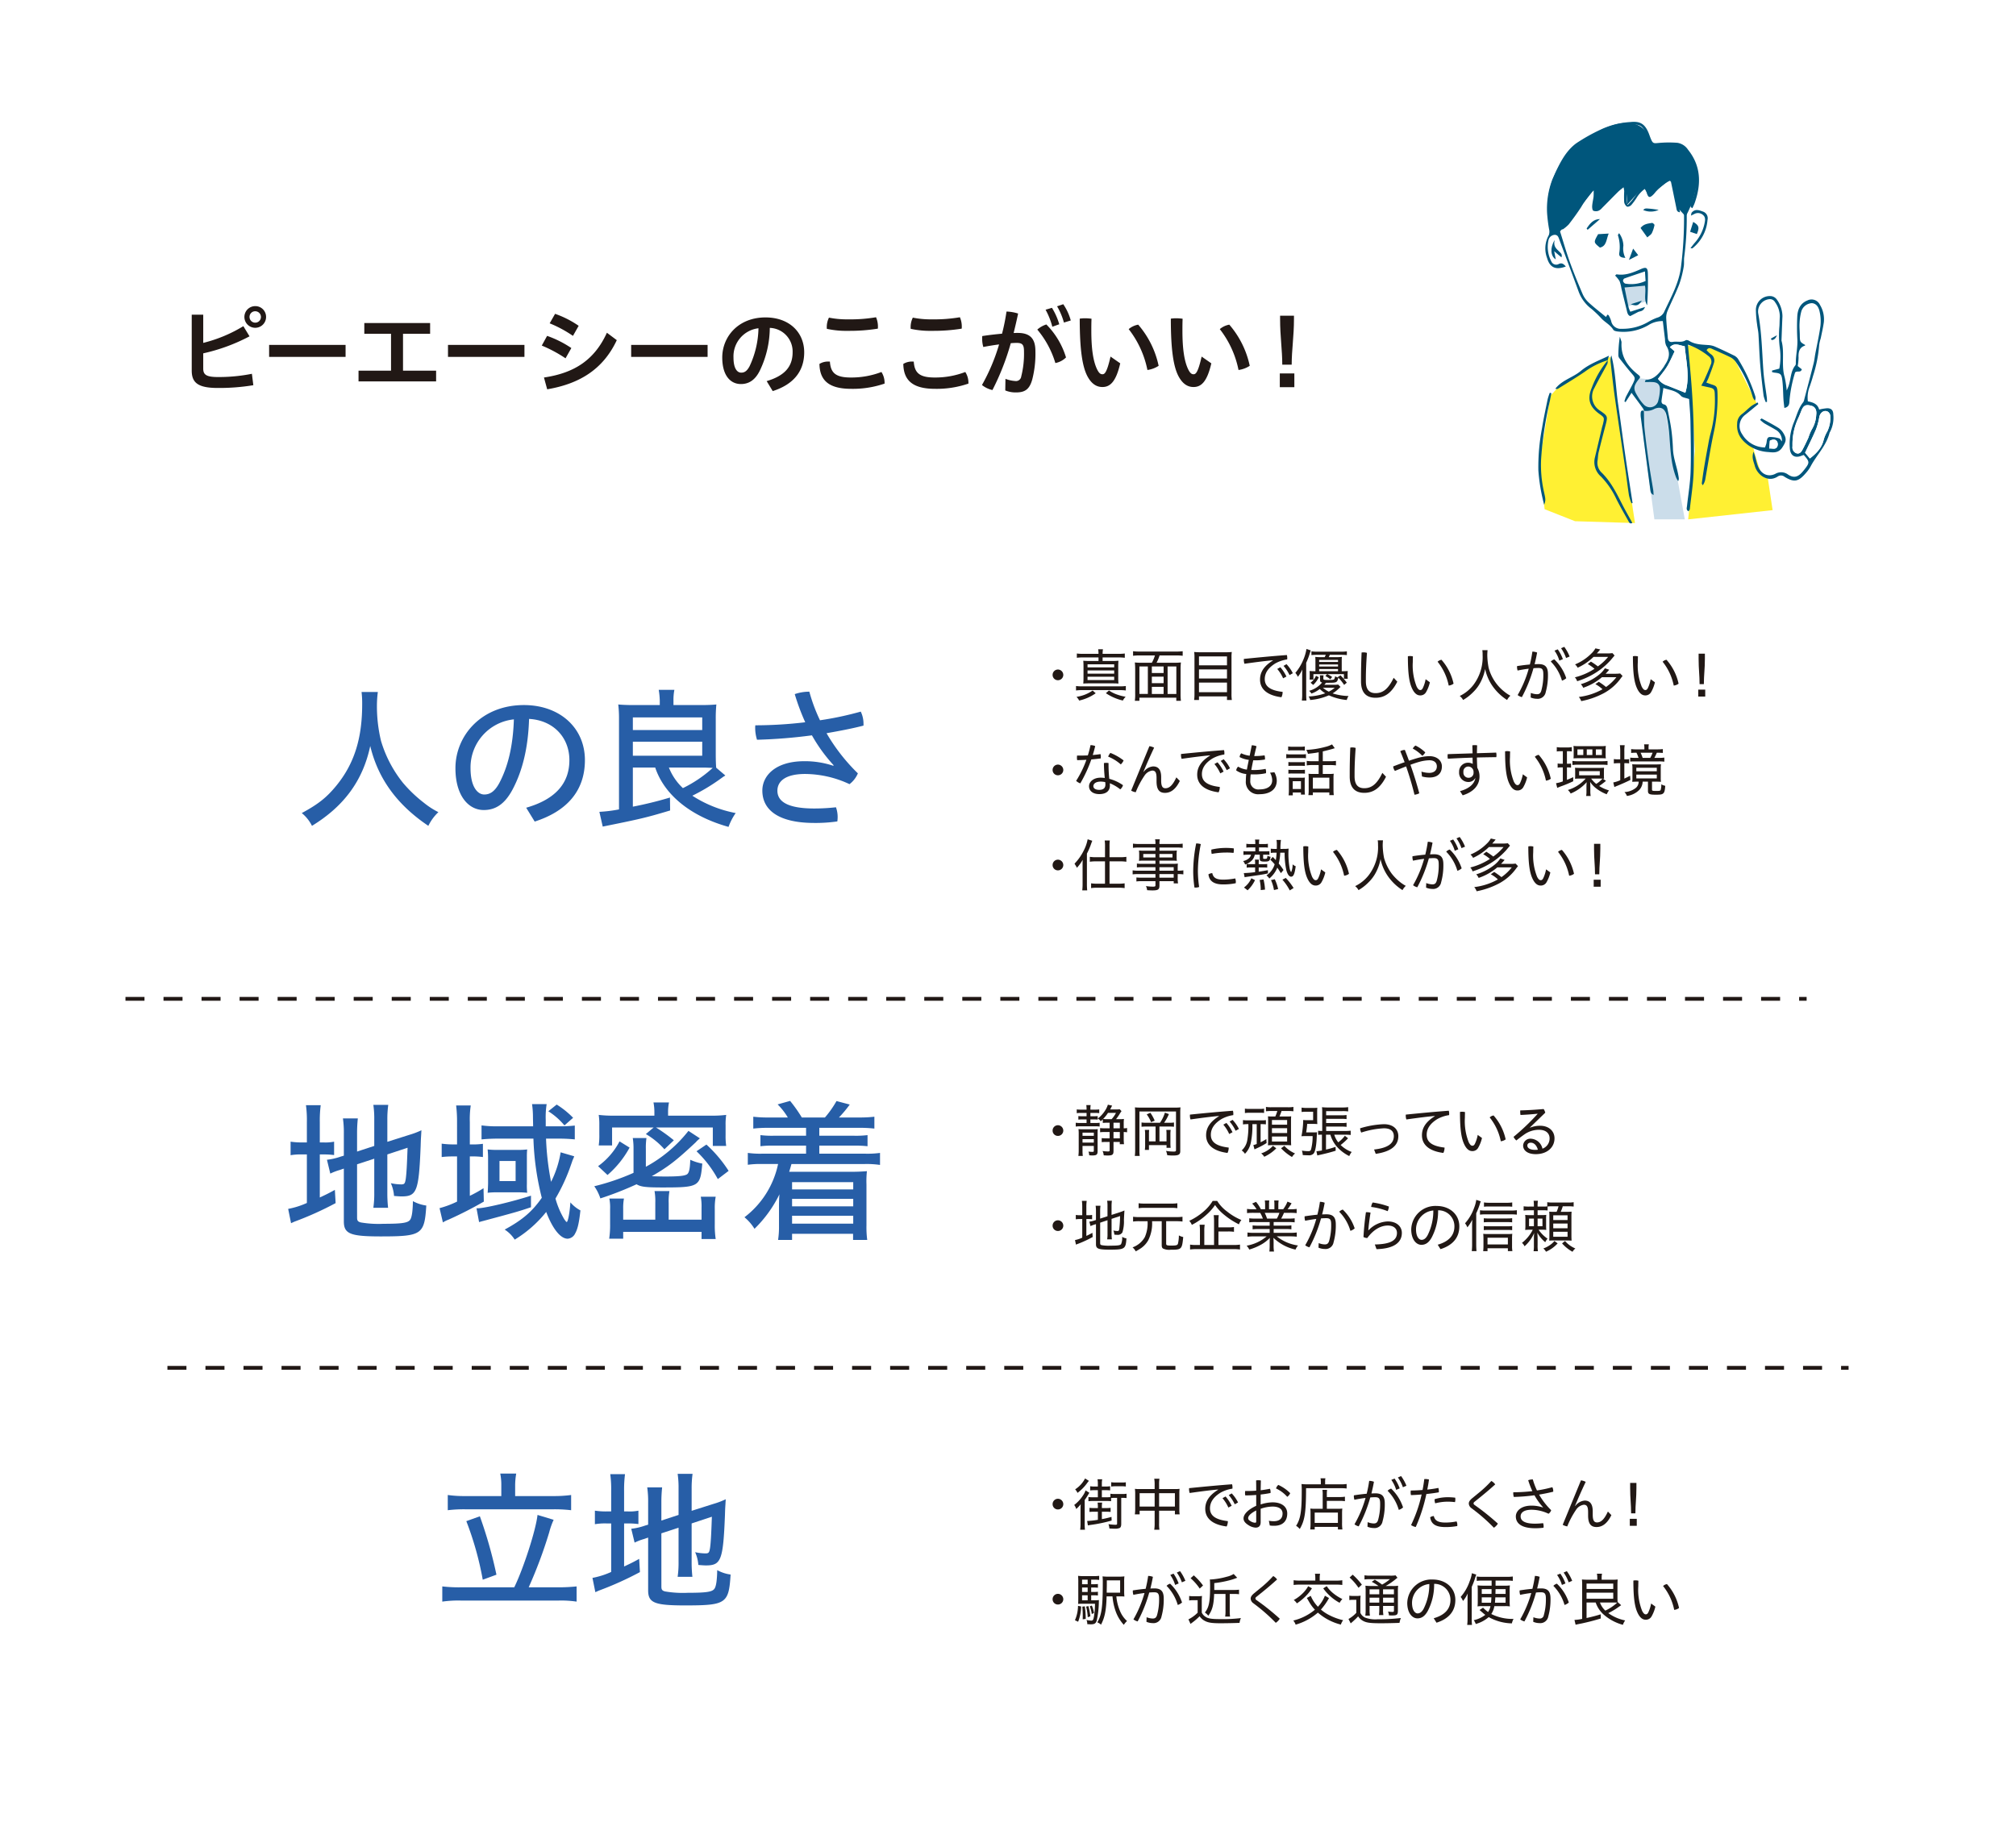 <svg xmlns="http://www.w3.org/2000/svg" width="530" height="485.589" viewBox="0 0 530 485.589">
  <g id="img_questionnaire08" transform="translate(-703 -4374.061)">
    <rect id="長方形_909" data-name="長方形 909" width="530" height="485.589" transform="translate(703 4374.061)" fill="#fff"/>
    <g id="グループ_2401" data-name="グループ 2401">
      <path id="パス_28159" data-name="パス 28159" d="M1126.389,4467.89l16.206-3.158h3.552l2.22,22.345-1.554,23.559-13.986.971Z" fill="#fff"/>
      <path id="パス_28160" data-name="パス 28160" d="M1115.511,4444.088s-5.106,1.215-6.216-3.643,2.886-4.615,2.886-4.615,2.442-13.115,10.656-16.272,20.868-5.1,24.642,10.686c2.665-.243,4-.243,4,2.186s-4.663,8.015-5.773,8.744c-.685,6.835-5.55,16.515-5.55,16.515l1.11,6.8,1.11,1.7-2.442,6.072-3.108,1.7-3.552-.486-4.662-6.315.59-6.077-1.444-.379-8.692-7.873Z" fill="#fff"/>
      <path id="パス_28161" data-name="パス 28161" d="M1130.642,4454.262l5.081-1.327.3,1.4-1.4,1.067-3.118,1.2Z" fill="#fff"/>
      <path id="パス_28162" data-name="パス 28162" d="M1129.718,4449.272l5.831-.632.462.947-.289,3.79-3.868,1.011-1.1.252-1.213-4.611Z" fill="#cbddea"/>
      <path id="パス_28163" data-name="パス 28163" d="M1146.147,4464.732l4.662.972,2.22-.243,5.106,2.671.888.486,5.772,11.415,4.218,28.174-22.2,2.429,1.776-17.973-.888-15.059Z" fill="#fff033"/>
      <path id="パス_28164" data-name="パス 28164" d="M1164.8,4480.034l2.22-1.215-2.22-21.13.444-2.671,1.11-2.186,1.332-.243h1.554l1.776,2.672v2.914l.222,6.558-.222,7.043,1.776,7.043,2.22-8.014.888-6.8s-.222-8.5,1.776-9.958,3.774-.243,4.44,3.886c-.222,3.4-2.664,14.573-2.664,14.573l-2,7.529,1.554,15.787s-.719,3.66-3.774,3.643-2.664-.729-4.44-.729-3.677,2.13-4.662,0a57.419,57.419,0,0,1-2.22-7.043s-5.328-3.643-3.552-7.772C1162.8,4481.734,1164.8,4480.034,1164.8,4480.034Z" fill="#fff"/>
      <path id="パス_28165" data-name="パス 28165" d="M1135.269,4481.977l4.44-1.214.888.485,5.328,29.388h-7.992l-2.886-21.616Z" fill="#cbddea"/>
      <path id="パス_28166" data-name="パス 28166" d="M1135.269,4481.977l-2.886-4.858.888-3.643,4.884.486,1.776,1.7-.222,5.1Z" fill="#cbddea"/>
      <path id="パス_28167" data-name="パス 28167" d="M1109.073,4507.964l-1.332-12.387,2.886-17.487,2.22-2.429,11.1-6.8,2.442-.971,2.442,17.244,4,26.473-15.762-.485Z" fill="#fff033"/>
      <path id="パス_28168" data-name="パス 28168" d="M1112.181,4435.83l-1.332-.728a21.5,21.5,0,0,1,4.218-20.4c4.44-5.1,19.314-14.329,22.2-2.671,4.218,0,10.025-2.155,11.766,7.772.444,5.586-2.886,11.172-2.886,11.172l-1.776-1.943-2-8.015-5.772,4.615-1.554-2.429-4.218,4.615-.444-5.587-7.1,7.044h-1.332l.444-5.829-7.548,9.715Z" fill="#00567c"/>
      <g id="グループ_2400" data-name="グループ 2400">
        <path id="パス_28169" data-name="パス 28169" d="M1135.616,4447.949a8.972,8.972,0,0,1-5.3.695c-.233-.021-.524-.376-.625-.649a.806.806,0,0,1,.309-.688c1.734-.63,3.484-1.207,5.451-1.873C1135.513,4446.363,1135.56,4447.093,1135.616,4447.949Z" fill="#fff"/>
        <path id="パス_28170" data-name="パス 28170" d="M1135.21,4482.121a2.889,2.889,0,0,0-.259-.653c-.974-1.345-1.965-2.676-3.029-4.116l-1.567,2.448-.3-.172a8,8,0,0,1,.391-1.2c.608-1.2,1.288-2.361,1.877-3.574.664-1.366.571-1.519-.378-2.612-1.089-1.254-2.111-2.579-3.144-3.89a1.392,1.392,0,0,1-.34-.775,32.911,32.911,0,0,1,.391-4.965c.137.409.279.815.407,1.228a1.057,1.057,0,0,1,.032.355c-.194,3.934,1.857,6.432,4.545,8.528a2.423,2.423,0,0,1,.307.347c-.013.162.02.321-.037.387-2.156,2.5-1.516,3.238-.288,5.274a10.435,10.435,0,0,0,1.264,1.642,2.226,2.226,0,0,0,3.892-1.053,13.055,13.055,0,0,0,.406-2.464c.142-1.514-.441-2.238-1.837-2.324-.672-.041-1.348-.007-2.114-.007.138-.368.173-.555.213-.556,2.213-.081,3.516-1.669,4.73-3.4.133-.189.227-.41.356-.6,1.092-1.607,1.494-3.226.3-5.034a4.211,4.211,0,0,1-.3-1.664c-.2-1.579-.384-3.16-.578-4.774a6.757,6.757,0,0,0-3.751,1.04,12.994,12.994,0,0,1-8.074,1.7c-.421-.049-1.006-.16-1.2-.475-.777-1.248-2.013-1.863-2.991-2.824a30.515,30.515,0,0,0-2.666-2.595,9.981,9.981,0,0,1-3.463-4.638c-1.656-4.547-3.368-9.071-5.048-13.608-.23-.62-.4-1.268-1.169-1.284a1.775,1.775,0,0,0-1.7,1.417,8.16,8.16,0,0,0,.741,5.543,1.381,1.381,0,0,0,1.967.706c.78-.38,1.283-.013,1.856.663-2.651.984-4.2.3-4.923-2.21a7.157,7.157,0,0,1,.439-6.021,2.626,2.626,0,0,0,.1-1.48,38.949,38.949,0,0,1-.547-4.4,21.631,21.631,0,0,1,1.387-8.766c1.575-3.545,3.163-7.188,6.229-9.486a46.82,46.82,0,0,1,6.387-3.6,21.249,21.249,0,0,1,7.934-2.028c2.665-.278,3.907.575,4.925,3.308.1.277.2.558.306.832.617,1.535.754,1.5,2.22,1.356a29.569,29.569,0,0,1,4.89-.031,4.082,4.082,0,0,1,2.755,1.782c3.444,4.271,3.557,9.034,1.76,14.082-.155.438-.375.847-.593,1.332-.719-.364-.537-.851-.319-1.342a15.269,15.269,0,0,0,1.257-5.335,11.569,11.569,0,0,0-2.677-8.193,3.8,3.8,0,0,0-3.292-1.676c-1.512.1-3.05-.306-4.537.369-.715.325-1.281-.024-1.592-.8-.329-.82-.638-1.648-.959-2.471-.8-2.054-1.638-2.678-3.674-2.52a20.9,20.9,0,0,0-9.166,2.409,17.28,17.28,0,0,1-1.788.9c-3.574,1.559-6,4.423-7.851,8.025a20.417,20.417,0,0,0-2.468,6.584c-.374,2.77-.819,5.559-.217,8.366.17.79.265,1.659,1.291,1.958l.583-1.4a2.913,2.913,0,0,1,.427.617c.9,2.82,1.7,5.681,2.691,8.459,1.053,2.946,2.241,5.838,3.47,8.7a6.724,6.724,0,0,0,1.625,2.212c1.411,1.293,2.923,2.453,4.481,3.74.108-.174.256-.411.392-.628.16.1.293.131.334.216a7.855,7.855,0,0,1,.636,1.45,2.522,2.522,0,0,0,2.719,2.069,13.261,13.261,0,0,0,7.219-1.916,14.493,14.493,0,0,1,2.094-.983,2.935,2.935,0,0,0,1.829-1.392c1.815-3.934,4.015-7.727,4.525-12.205a101.339,101.339,0,0,0,.749-14.836c-.025-.752-.017-.752.567-1.987.067.946.137,1.5.141,2.048a78.618,78.618,0,0,1-.625,12.328c-.133.879.018,1.815-.153,2.679a27.585,27.585,0,0,1-1.186,4.622c-.913,2.358-2.061,4.606-3.051,6.93a4.5,4.5,0,0,0-.356,1.887c.08,1.727.278,3.447.421,5.17.076.917.538,1.248,1.338,1.1,1.11-.21,2.284.258,3.365-.429.212-.136.664,0,.925.164,1.536.963,3.233.965,4.919,1.092a5.37,5.37,0,0,1,1.735.361c1.675.726,3.33,1.513,4.973,2.322a2.754,2.754,0,0,1,1.164.906,43.786,43.786,0,0,1,4.576,9.875,1.564,1.564,0,0,1-.092,1.155,3.42,3.42,0,0,1-.531-.823,32.094,32.094,0,0,0-4.466-9.308,3.866,3.866,0,0,0-1.361-1.221c-1.586-.8-3.216-1.494-4.83-2.226-.52-.236-1.042-.443-1.521.3a7.5,7.5,0,0,0,1.052,1.011,2,2,0,0,1,.843,2.455c-.387,1.294-.894,2.546-1.367,3.809-.14.374-.339.721-.593,1.254.546.195.982.369,1.428.507,1.249.385,1.45.588,1.5,2.136a42.735,42.735,0,0,1-.97,10.477c-.863,4-1.476,8.071-2.2,12.109a3.912,3.912,0,0,1-.7,1.781c-.087-.185-.27-.385-.247-.553.205-1.534.425-3.066.68-4.591.315-1.878.657-3.751,1.01-5.621a31.475,31.475,0,0,1,.681-3.137,33.072,33.072,0,0,0,1.042-9.915c-.015-1.458-.277-1.681-1.636-1.959-.567-.115-1.129-.252-1.916-.429.365-.681.631-1.108.833-1.569.565-1.287,1.155-2.566,1.633-3.891a1.811,1.811,0,0,0-.359-2.137,18.22,18.22,0,0,0-5.623-3.191c.237,2.561.465,4.86.66,7.162a224.746,224.746,0,0,1,.845,26.129c-.106,3.329-.639,6.642-1,9.96-.021.2-.208.378-.323.575-.72-.335-.468-.921-.415-1.412.317-2.96.834-5.912.934-8.88.147-4.408.038-8.829-.034-13.243-.035-2.079-.237-4.156-.348-5.976-.855-.316-1.722-.357-2.163-.853-1.257-1.412-2.9-1.482-4.6-2.064-.176,1.152-.342,2.186-.487,3.224-.075.533.083.991.6,1.095.684.136.855.706.973,1.284.358,1.748.742,3.495.986,5.264.235,1.708.373,3.441.439,5.168.1,2.6,1.16,4.952,1.505,7.482a1.371,1.371,0,0,1-.145.992,6.794,6.794,0,0,1-.479-.846c-1.485-3.752-1.531-7.775-1.867-11.751a42.324,42.324,0,0,0-.688-4.592c-.373-1.89-1.456-2.5-3.1-1.863a4.523,4.523,0,0,1-2.849.554Zm3.679-8.443a4.763,4.763,0,0,0,2.5,1.794c1.5.6,3.007,1.2,4.683,1.874,1.233-4.028.238-8.086-.169-12.248-1.4-.168-2.612-1.071-3.892.26l1.258,1.089c-.653,1.33-1.218,2.691-1.958,3.926C1140.625,4471.511,1139.754,4472.513,1138.889,4473.678Z" fill="#00567c"/>
        <path id="パス_28171" data-name="パス 28171" d="M1168.871,4471.5l1.909-.5a16.64,16.64,0,0,0,.121-5.479,25.031,25.031,0,0,1-.091-5.7c.047-.834.034-1.673.1-2.5a6.407,6.407,0,0,0-1.252-3.8,1.525,1.525,0,0,0-1.549-.785,3.259,3.259,0,0,0-2.868,3.8c.919,5,.99,10.07,1.354,15.119.166,2.317.593,4.61.891,6.916.049.379.042.766.061,1.15l-.322.1a8.608,8.608,0,0,1-.585-1.714c-.338-2.722-.665-5.448-.888-8.182-.219-2.676-.289-5.366-.463-8.046-.054-.829-.259-1.645-.35-2.472a30.529,30.529,0,0,1-.32-3.733,3.648,3.648,0,0,1,4.111-3.729,2.172,2.172,0,0,1,1.363.843,7.683,7.683,0,0,1,1.508,4.45c-.1,2.077-.167,4.156-.248,6.235a.626.626,0,0,0,0,.178c.866,3.131-.1,6.446.825,9.585a28.3,28.3,0,0,1,.549,3.512c.248-.615.4-.939.511-1.277.595-1.771.5-3.811,1.751-5.331a.859.859,0,0,0,.129-.509c-.033-2.134.526-4.215.4-6.369a57.994,57.994,0,0,1-.022-5.911c.084-1.985.843-3.57,2.686-4.291a2.424,2.424,0,0,1,3.271,1.155,7.282,7.282,0,0,1,1.023,4.606c-.2,1.411-.523,2.8-.809,4.2a10.2,10.2,0,0,0-.407,1.731,35.63,35.63,0,0,1-1.626,8.192c-.239.916-.545,1.813-.851,2.706a7.981,7.981,0,0,0-.505,3.949c1.284.264,2.561.625,2.975,2.165a12.216,12.216,0,0,1,2.153-.35c1.041.017,1.546.528,1.564,1.648a8.144,8.144,0,0,1-.9,4.651.575.575,0,0,0-.086.152c-.877,3.49-3.425,5.857-5,8.883a9.151,9.151,0,0,1-1.208,1.684c-1.985,2.318-3.088,2.547-5.6,1.022a1.5,1.5,0,0,0-1.814-.09c-2.586,1.712-5.4-.426-6.032-2.807-.286-1.083-.893-2.138-.327-3.729.211.637.318.926.4,1.224.246.853.416,1.742.737,2.56.83,2.119,2.668,3,4.581,2.055a3.042,3.042,0,0,1,3.373.2c1.49.971,2.586.66,3.789-.744.187-.218.371-.439.548-.666,1.353-1.737,1.342-1.984-.229-3.757-.211.074-.461.157-.707.25-1.692.636-2.844-.109-2.955-2.05a14.856,14.856,0,0,1,1.014-6.652c.77-1.835,1.224-3.848,2.5-5.408a2.219,2.219,0,0,0,.3-.824c.825-3.152,1.657-6.3,2.454-9.462.2-.8.274-1.642.428-2.46.459-2.447,1.022-4.877,1.354-7.344a11.279,11.279,0,0,0-.21-3.7c-.227-1.1-.765-2.158-2.022-2.273a3.073,3.073,0,0,0-2.786,2.125,14.318,14.318,0,0,0-.473,3.151c-.064,1.008.046,2.028.061,3.043.027,1.878.021,1.878,1.408,2.678-.01.057-.009.158-.032.165-1.487.457-1.762,1.656-1.7,3.145a15.81,15.81,0,0,1-.218,2.235l1.079.861c-.352,1-1.139.278-1.766.812a34.527,34.527,0,0,0-1.483,7.434c-.03.877-.136,1.674-1.346,1.911-.083-.781-.188-1.51-.234-2.243-.1-1.6-.095-3.222-.275-4.815-.212-1.887-.452-2.056-2.13-2.231a3.93,3.93,0,0,1-.606-.159Zm5.364,19.3c0-.01.008.349,0,.707a1.634,1.634,0,0,0,.944,1.715c.756.317,1.289-.169,1.638-.806.587-1.07,1.109-2.184,1.621-3.3a12.029,12.029,0,0,1,.865-2.1,8.072,8.072,0,0,0,1.178-3.847c.187-1.294-.316-2.131-1.228-2.387-1.535-.429-2.124-.13-2.7,1.342-.281.712-.559,1.428-.889,2.114A16.091,16.091,0,0,0,1174.235,4490.8Zm4.575,3.822c1.706-1.344,3.084-2.7,3.62-4.862a8.822,8.822,0,0,1,.956-2.243,8.3,8.3,0,0,0,.794-4.127,1.476,1.476,0,0,0-.655-1.075c-.964-.526-2.008.222-2.237,1.394a16.439,16.439,0,0,1-.853,3.22c-.881,2.084-1.9,4.1-2.883,6.181Z" fill="#00567c"/>
        <path id="パス_28172" data-name="パス 28172" d="M1130.887,4428.006c.6-.66.994-1.03,1.322-1.458.7-.915,1.319-1.911,2.063-2.78,1.127-1.318,1.675-1.176,2.283.461a5.282,5.282,0,0,0,.39.643c1.744-1.709,3.373-3.562,5.789-4.485.656,3.21,1.286,6.289,1.941,9.493-.858-.072-.87-.65-.97-1.141-.466-2.27-.926-4.541-1.4-6.81-.02-.1-.133-.173-.275-.349a9.719,9.719,0,0,0-3.406,2.558c-.327.314-.592.7-.911,1.029-1.013,1.028-1.383.929-1.813-.456-.1-.317-.2-.633-.335-1.077a8.1,8.1,0,0,0-2.371,2.552,16.657,16.657,0,0,1-1.343,1.8c-.277.281-.876.543-1.136.4a1.788,1.788,0,0,1-.729-1.221,27.879,27.879,0,0,1,.014-2.861,7.375,7.375,0,0,0-.179-.994c-.571.474-1.045.809-1.457,1.219-1.414,1.4-2.8,2.84-4.212,4.249a2.535,2.535,0,0,1-.93.711,1.843,1.843,0,0,1-1.355-.02c-.246-.154-.32-.84-.289-1.272.058-.829.269-1.643.37-2.47a15.4,15.4,0,0,0,.01-1.622,21.322,21.322,0,0,0-3.224,4.326c-1.033,1.6-2.157,3.145-3.319,4.641a9.322,9.322,0,0,1-1.631,1.352l-.241-.276a3.74,3.74,0,0,1,.483-.686,25.388,25.388,0,0,0,4.161-5.264c1.252-1.945,2.68-3.754,4.044-5.612a7.315,7.315,0,0,1,.9-.787c-.343,2.54-.636,4.714-.933,6.918.931.351,1.369-.258,1.819-.713,2-2.026,3.983-4.078,5.977-6.113a9.811,9.811,0,0,1,.822-.652C1130.92,4423.467,1130.276,4425.5,1130.887,4428.006Z" fill="#00567c"/>
        <path id="パス_28173" data-name="パス 28173" d="M1125.643,4468.817a2.43,2.43,0,0,1-.062.9c-1.115,2.116-2.32,4.178-3.391,6.32a4.407,4.407,0,0,0,1.478,6.029c2.058,1.436,2.049,1.433,1.362,4.047-.6,2.293-1.2,4.587-1.759,6.893-.166.686-.174,1.416-.274,2.122a3.579,3.579,0,0,0,1.075,3.219c2.373,2.315,3.861,5.3,5.375,8.284.84,1.651,1.766,3.249,2.68,4.919-.6.4-.833-.133-1.03-.483-1.086-1.933-2.193-3.855-3.188-5.843a21.341,21.341,0,0,0-4.011-5.84,5.043,5.043,0,0,1-1.581-5.1c.624-2.6,1.227-5.2,1.843-7.795.069-.288.171-.567.24-.855.42-1.767.418-1.767-.954-2.751-2.557-1.833-3.239-3.891-1.965-6.872a24.648,24.648,0,0,1,4.2-7.22Z" fill="#00567c"/>
        <path id="パス_28174" data-name="パス 28174" d="M1165.255,4480.32c-1.128.926-2.245,1.869-3.387,2.774a3.7,3.7,0,0,0-.867,5.13,7,7,0,0,0,6.013,3.5c.13-.372.259-.685.349-1.01.181-.657.045-1.649.866-1.732a7.76,7.76,0,0,1,2.523.364c.242.058.416.457.7.792a3.21,3.21,0,0,0-1.721-3.114c-.949-.588-1.95-1.075-2.905-1.651a9.823,9.823,0,0,1-1.113-.923c.269-.224.385-.369.425-.347,1.5.824,3.029,1.609,4.483,2.53a4.492,4.492,0,0,1,1.339,1.538c.82,1.42.515,2.131-.376,3.512-1,1.557-2.347,1.382-3.641,1.253a10.312,10.312,0,0,1-5.261-1.757c-1.874-1.373-3.2-3.061-2.987-5.738a3.068,3.068,0,0,1,1.17-2.424c.9-.675,1.693-1.507,2.583-2.2a12.165,12.165,0,0,1,1.652-.925Zm2.868,11.672c.9-.053,1.658.362,2.113-.481a1.575,1.575,0,0,0-.014-1.3c-.474-.736-1.173-.653-1.934-.254C1168.241,4490.545,1168.194,4491.117,1168.123,4491.992Z" fill="#00567c"/>
        <path id="パス_28175" data-name="パス 28175" d="M1130.084,4449.66c.373,1.827.713,3.564,1.09,5.293a6.465,6.465,0,0,0,.442,1.082l3.853-1.246c-.474,1.258-1.311,1.045-1.878,1.345-.633.335-1.268.662-2.006,1.046-.724-.239-.795-1.057-.976-1.789q-.681-2.762-1.355-5.527a9.628,9.628,0,0,0-.477-1.888,7.915,7.915,0,0,0-1.177-1.451c.192-.151.325-.342.428-.325,2.266.376,4.306-.475,6.336-1.372,1.411-.623,1.822-.423,1.856,1.2.056,2.765,0,5.533-.2,8.305-.983-1.616-.179-3.435-.569-5.153Zm5.532-1.711c-.056-.856-.1-1.586-.164-2.515-1.967.666-3.717,1.243-5.451,1.873a.806.806,0,0,0-.309.688c.1.273.392.628.625.649A8.972,8.972,0,0,0,1135.616,4447.949Z" fill="#00567c"/>
        <path id="パス_28176" data-name="パス 28176" d="M1131.909,4506.428a13.814,13.814,0,0,1-.649-2.055c-.335-2.113-.573-4.244-.881-6.363-.95-6.538-1.941-13.069-2.863-19.612-.432-3.064-.752-6.147-1.1-9.224a3.513,3.513,0,0,1,.215-1.646c1.09,4.262,1.153,8.662,1.79,12.97s1.174,8.608,1.8,12.9,1.313,8.613,1.974,12.919Z" fill="#00567c"/>
        <path id="パス_28177" data-name="パス 28177" d="M1108.963,4506.805a47.6,47.6,0,0,1-1.531-9.056,54.4,54.4,0,0,1,.976-11.186c.416-2.522.952-5.02,1.468-7.52a14.644,14.644,0,0,1,.568-1.711l.413.143q-.221,1.1-.442,2.194a92.874,92.874,0,0,0-2.262,15.164,31.952,31.952,0,0,0,.7,8.34C1109.372,4505.441,1109.374,4505.545,1108.963,4506.805Z" fill="#00567c"/>
        <path id="パス_28178" data-name="パス 28178" d="M1135.187,4482.09c.045,1.6-.01,3.2.158,4.784.332,3.135.76,6.259,1.2,9.378.316,2.234.727,4.451,1.083,6.678.06.374.059.76.1,1.292-.81-.338-.818-.984-.89-1.532q-1.243-9.365-2.451-18.736a5.485,5.485,0,0,1-.043-1.417c.072-.534.433-.631.865-.416Z" fill="#00567c"/>
        <path id="パス_28179" data-name="パス 28179" d="M1125.677,4468.786a19.649,19.649,0,0,0-6.054,3.036c-2.307,1.571-4.7,3-7.058,4.475a.73.73,0,0,1-.656-.039c1.8-2.3,4.592-2.9,6.691-4.658,2.151-1.8,4.679-2.687,7.387-4-.178.627-.261.92-.344,1.214Z" fill="#00567c"/>
        <path id="パス_28180" data-name="パス 28180" d="M1147.543,4430.762c.111-.47.1-.681.2-.789.936-1.094,2.008-.619,3.037-.246a1.828,1.828,0,0,1,1.125,2.132,10.584,10.584,0,0,1-3.967,7.494c-.063.05-.2-.009-.52-.035.412-.521.734-.956,1.081-1.364a11.026,11.026,0,0,0,2.569-4.914c.175-.829.413-1.7-.25-2.353a2.013,2.013,0,0,0-2.449-.326Z" fill="#00567c"/>
        <path id="パス_28181" data-name="パス 28181" d="M1125.916,4435.48c-.644,1.544-.528,3.3-2.3,3.689-1.7-1.374-1.7-1.374-.475-3.527Z" fill="#00567c"/>
        <path id="パス_28182" data-name="パス 28182" d="M1136.07,4436.49l-1.77-2.47c.859-1.118,1.977-1.152,3.01-1.34.195-.035.679.426.65.56a8.721,8.721,0,0,1-.7,2.135C1137.046,4435.786,1136.572,4436.036,1136.07,4436.49Z" fill="#00567c"/>
        <path id="パス_28183" data-name="パス 28183" d="M1128.653,4435.371a5.825,5.825,0,0,1,1.13,3.3,5.359,5.359,0,0,0,.52,3.2c-1.2-.06-1.731-.38-1.608-1.254a10.049,10.049,0,0,0-.349-4.689C1128.315,4435.833,1128.489,4435.658,1128.653,4435.371Z" fill="#00567c"/>
        <path id="パス_28184" data-name="パス 28184" d="M1113.5,4441.73c-.326-.269-.6-.491-.868-.718-.247-.209-.491-.423-1.042-.9.185.961.294,1.53.414,2.151-1.347-.794-1.573-2.993-.291-5.079-.433,1.761.535,2.326,1.246,3.079C1113.286,4440.606,1113.793,4440.892,1113.5,4441.73Z" fill="#00567c"/>
        <path id="パス_28185" data-name="パス 28185" d="M1148.136,4432.409c1.553.929,1.694,1.44.961,3.206l-1.771-.6C1147.607,4434.108,1147.866,4433.275,1148.136,4432.409Z" fill="#00567c"/>
        <path id="パス_28186" data-name="パス 28186" d="M1120.115,4434.134c.862-1.279,1.787-2.463,3.516-2.466l-3.25,2.822Z" fill="#00567c"/>
        <path id="パス_28187" data-name="パス 28187" d="M1139.064,4429.24a4.968,4.968,0,0,1-4.076.041c.494-.442.495-.454,1.926-.324C1137.633,4429.023,1138.348,4429.144,1139.064,4429.24Z" fill="#00567c"/>
        <path id="パス_28188" data-name="パス 28188" d="M1132.346,4439.438l1.332,1.729-2.44,1.245C1131.638,4441.337,1131.9,4440.649,1132.346,4439.438Z" fill="#00567c"/>
        <path id="パス_28189" data-name="パス 28189" d="M1134.644,4453.12c-.92,1.331-1.378,1.489-2.918.946Z" fill="#00567c"/>
        <path id="パス_28190" data-name="パス 28190" d="M1168.554,4463.1l1.609-.89c-.411,1-.847,1.237-1.4,1.28Z" fill="#00567c"/>
        <path id="パス_28191" data-name="パス 28191" d="M1138.889,4473.678c.865-1.165,1.736-2.167,2.419-3.305.74-1.235,1.305-2.6,1.958-3.926l-1.258-1.089c1.28-1.331,2.492-.428,3.892-.26.407,4.162,1.4,8.22.169,12.248-1.676-.671-3.179-1.274-4.683-1.874A4.763,4.763,0,0,1,1138.889,4473.678Z" fill="#fff"/>
        <path id="パス_28192" data-name="パス 28192" d="M1174.235,4490.8a16.091,16.091,0,0,1,1.424-6.568c.33-.686.608-1.4.889-2.114.579-1.472,1.168-1.771,2.7-1.342.912.256,1.415,1.093,1.228,2.387a8.072,8.072,0,0,1-1.178,3.847,12.029,12.029,0,0,0-.865,2.1c-.512,1.117-1.034,2.231-1.621,3.3-.349.637-.882,1.123-1.638.806a1.634,1.634,0,0,1-.944-1.715C1174.243,4491.152,1174.235,4490.793,1174.235,4490.8Z" fill="#fff"/>
        <path id="パス_28193" data-name="パス 28193" d="M1178.81,4494.625l-1.258-1.512c.982-2.084,2-4.1,2.883-6.181a16.439,16.439,0,0,0,.853-3.22c.229-1.172,1.273-1.92,2.237-1.394a1.476,1.476,0,0,1,.655,1.075,8.3,8.3,0,0,1-.794,4.127,8.822,8.822,0,0,0-.956,2.243C1181.894,4491.925,1180.516,4493.281,1178.81,4494.625Z" fill="#fff"/>
        <path id="パス_28194" data-name="パス 28194" d="M1168.123,4491.992c.071-.875.118-1.447.165-2.031.761-.4,1.46-.482,1.934.254a1.575,1.575,0,0,1,.014,1.3C1169.781,4492.354,1169.024,4491.939,1168.123,4491.992Z" fill="#fff"/>
      </g>
    </g>
    <g id="グループ_2403" data-name="グループ 2403">
      <g id="グループ_2402" data-name="グループ 2402">
        <path id="パス_28195" data-name="パス 28195" d="M756.429,4470.982c0,1.6.8,2.224,3.848,2.224a44.38,44.38,0,0,0,8.949-.85l.375,3a55.007,55.007,0,0,1-9.324.725c-5.2,0-6.873-1.35-6.873-4.575v-14.7h3.025v7.423a37.688,37.688,0,0,0,10.548-4.4l1.624,2.673a48.127,48.127,0,0,1-12.172,4.475Zm16.52-13.572a2.849,2.849,0,1,1-2.848-2.849A2.816,2.816,0,0,1,772.949,4457.41Zm-4.348,0a1.5,1.5,0,1,0,1.5-1.5A1.474,1.474,0,0,0,768.6,4457.41Z" fill="#211815"/>
        <path id="パス_28196" data-name="パス 28196" d="M793.851,4464.758v3.15h-20.1v-3.15Z" fill="#211815"/>
        <path id="パス_28197" data-name="パス 28197" d="M805.8,4471.532v-9.7h-7.024v-2.825h17.3v2.825h-7.124v9.7h8.7v2.824H797.257v-2.824Z" fill="#211815"/>
        <path id="パス_28198" data-name="パス 28198" d="M840.876,4464.758v3.15h-20.1v-3.15Z" fill="#211815"/>
        <path id="パス_28199" data-name="パス 28199" d="M846.83,4462.383a27.713,27.713,0,0,1,6.374,3.2l-1.525,2.7a35.466,35.466,0,0,0-6.248-3.35Zm-.824,10.948c7.823-1.15,13.222-4.474,16.546-11.772l2.6,1.949c-3.624,7.724-9.872,11.5-18.3,12.922Zm2.924-16.745a25.834,25.834,0,0,1,6.2,3.148l-1.5,2.649a32.041,32.041,0,0,0-6.124-3.3Z" fill="#211815"/>
        <path id="パス_28200" data-name="パス 28200" d="M889.026,4464.758v3.15H868.931v-3.15Z" fill="#211815"/>
        <path id="パス_28201" data-name="パス 28201" d="M904.554,4474.281c4.774-1.425,6.823-3.824,6.823-7.6a6.211,6.211,0,0,0-6-6.4,26.241,26.241,0,0,1-2.625,11.247c-1.275,2.574-2.974,3.523-4.974,3.523-2.749,0-4.9-2.249-4.9-6.972,0-5.474,4.2-10.548,11.372-10.548,6.3,0,10.173,3.974,10.173,9.173s-3.05,8.523-8.274,10.2Zm-2.15-13.9a7.435,7.435,0,0,0-6.573,7.673c0,3.124,1.1,4,2.024,4,.8,0,1.475-.325,2.2-1.675A24.523,24.523,0,0,0,902.4,4460.384Z" fill="#211815"/>
        <path id="パス_28202" data-name="パス 28202" d="M935.553,4474.731v.2a25.558,25.558,0,0,1-8.8,1.375c-5.923,0-8.248-2.274-8.322-6.548a4.332,4.332,0,0,1,2.274-.625,2.992,2.992,0,0,1,.475.025c.2,3,1.549,4.174,5.523,4.174a22.117,22.117,0,0,0,8.024-1.45A5.239,5.239,0,0,1,935.553,4474.731Zm-9.523-13.672a24.091,24.091,0,0,1-5.648-.525,2.339,2.339,0,0,1-.026-.425,5.56,5.56,0,0,1,.576-2.524,23.568,23.568,0,0,0,5.074.45,39.208,39.208,0,0,0,7.3-.55,6.131,6.131,0,0,1,.5,2.449,3.721,3.721,0,0,1-.026.55A46.5,46.5,0,0,1,926.03,4461.059Z" fill="#211815"/>
        <path id="パス_28203" data-name="パス 28203" d="M957.6,4474.731v.2a25.554,25.554,0,0,1-8.8,1.375c-5.923,0-8.248-2.274-8.323-6.548a4.338,4.338,0,0,1,2.275-.625,2.973,2.973,0,0,1,.474.025c.2,3,1.55,4.174,5.524,4.174a22.107,22.107,0,0,0,8.023-1.45A5.24,5.24,0,0,1,957.6,4474.731Zm-9.523-13.672a24.086,24.086,0,0,1-5.648-.525,2.339,2.339,0,0,1-.026-.425,5.572,5.572,0,0,1,.575-2.524,23.574,23.574,0,0,0,5.074.45,39.211,39.211,0,0,0,7.3-.55,6.131,6.131,0,0,1,.5,2.449,3.721,3.721,0,0,1-.026.55A46.5,46.5,0,0,1,948.08,4461.059Z" fill="#211815"/>
        <path id="パス_28204" data-name="パス 28204" d="M967.331,4473.681a8.645,8.645,0,0,0,2.6.574,1.381,1.381,0,0,0,1.548-1.2,24.3,24.3,0,0,0,.726-6.573c0-1.75-.4-2.25-1.925-2.25-.425,0-.95.025-1.55.075a65.572,65.572,0,0,1-4.823,12.322,6.712,6.712,0,0,1-2.75-1.325,50.7,50.7,0,0,0,4.5-10.672c-1.349.175-2.774.4-4.148.675a7.725,7.725,0,0,1-.3-2.224,5.854,5.854,0,0,1,.025-.65c1.75-.275,3.549-.475,5.2-.625a54.586,54.586,0,0,0,1.173-5.824,11.348,11.348,0,0,1,3.05.525c-.349,1.7-.75,3.4-1.175,5.124.4-.025.775-.025,1.1-.025,3.475,0,4.624,1.774,4.624,4.8a27.128,27.128,0,0,1-.825,7.423c-.75,2.724-2.025,3.424-4.3,3.424a7.141,7.141,0,0,1-2.8-.525Zm10.747-14.3a20.918,20.918,0,0,1,5.174,8.673,5.4,5.4,0,0,1-2.8,1.475,24.59,24.59,0,0,0-4.749-8.8A6.527,6.527,0,0,1,978.078,4459.384Zm1.475-4.374a17.327,17.327,0,0,1,1.925,4.325l-1.825.649a19.2,19.2,0,0,0-1.775-4.474Zm2.974-.949a14.16,14.16,0,0,1,1.975,4.274l-1.8.549a17.4,17.4,0,0,0-1.8-4.273Z" fill="#211815"/>
        <path id="パス_28205" data-name="パス 28205" d="M997.505,4469.607c-1.125,4.9-2.7,6.224-4.674,6.224-1.375,0-2.75-.625-3.924-2.775-1.35-2.524-2.05-6.948-2.05-15.2a8.839,8.839,0,0,1,1.45-.1,11.534,11.534,0,0,1,1.65.124c-.051,1.175-.051,2.25-.051,3.1,0,4.774.476,8.1,1.55,10.272.525,1.025.925,1.225,1.375,1.225.55,0,1.149-.35,2.124-4.648Zm4.724-10.173a24.194,24.194,0,0,1,5.374,10.822,7.19,7.19,0,0,1-2.95,1.1,25.61,25.61,0,0,0-4.924-10.748A5.27,5.27,0,0,1,1002.229,4459.434Z" fill="#211815"/>
        <path id="パス_28206" data-name="パス 28206" d="M1021.455,4469.607c-1.125,4.9-2.7,6.224-4.674,6.224-1.375,0-2.75-.625-3.924-2.775-1.349-2.524-2.049-6.948-2.049-15.2a8.82,8.82,0,0,1,1.449-.1,11.51,11.51,0,0,1,1.649.124c-.05,1.175-.05,2.25-.05,3.1,0,4.774.476,8.1,1.55,10.272.526,1.025.925,1.225,1.375,1.225.55,0,1.15-.35,2.124-4.648Zm4.724-10.173a24.182,24.182,0,0,1,5.374,10.822,7.191,7.191,0,0,1-2.949,1.1,25.622,25.622,0,0,0-4.924-10.748A5.262,5.262,0,0,1,1026.179,4459.434Z" fill="#211815"/>
        <path id="パス_28207" data-name="パス 28207" d="M1043.28,4475.88h-3.824v-3.624h3.824Zm-3.174-5.923c0-3.9-.575-7.449-.575-11.972v-.9h3.65v.874c0,4.524-.6,8.1-.6,12Z" fill="#211815"/>
      </g>
    </g>
    <g id="グループ_2405" data-name="グループ 2405">
      <g id="グループ_2404" data-name="グループ 2404">
        <path id="パス_28208" data-name="パス 28208" d="M802.333,4556.029a28.534,28.534,0,0,0-.24,3.76,38.786,38.786,0,0,0,1.08,9.118,32.277,32.277,0,0,0,5.759,11,35.6,35.6,0,0,0,5.439,5.2,21.064,21.064,0,0,0,3.879,2.52,12.338,12.338,0,0,0-2.639,3.6c-8.2-5.519-13.2-12.358-15.278-21-1.919,9.078-6.878,15.837-15.317,21a10.193,10.193,0,0,0-2.679-3.359c4.358-2.359,6.518-4.079,9.078-7.2,4.679-5.719,6.8-12.358,6.8-21.357a26.019,26.019,0,0,0-.16-3.279Z" fill="#275ea7"/>
        <path id="パス_28209" data-name="パス 28209" d="M841.334,4586.464c7.8-2.24,11.357-6.519,11.357-12.518,0-5.919-4.159-10.479-10.6-10.838-.24,7.879-1.84,13.878-4.36,18.6-2.12,3.959-4.6,5.359-7.558,5.359-4.039,0-7.44-3.8-7.44-11,0-8.519,6.8-16.6,18-16.6,9.4,0,16.038,5.959,16.038,14.478,0,8.2-4.879,13.477-13.2,16.157ZM826.7,4576.026c0,5.119,1.96,6.959,3.6,6.959,1.4,0,2.679-.641,3.959-3,2.239-4.239,3.6-9.559,3.839-16.757A12.7,12.7,0,0,0,826.7,4576.026Z" fill="#275ea7"/>
        <path id="パス_28210" data-name="パス 28210" d="M869.375,4575.906v10.278a99.758,99.758,0,0,0,9.759-2.4l.04,3.4c-6.4,1.919-7.839,2.239-17.718,4.239l-.88-3.879a37.033,37.033,0,0,0,5.159-.64v-23.836a30.315,30.315,0,0,0-.2-3.76c.64.08,2.319.16,3.759.16h7.159v-1.2a19.5,19.5,0,0,0-.28-2.8h4.119a13.716,13.716,0,0,0-.239,2.84v1.159h7.518c1.48,0,3.079-.08,3.759-.16a35.922,35.922,0,0,0-.159,3.8v9.158c0,1.68.04,2.88.119,3.68l2.4,2.039c-.36.24-.6.36-.68.44l-1,.72a50.313,50.313,0,0,1-7,4.159,31.887,31.887,0,0,0,11.4,4.56,15.358,15.358,0,0,0-1.879,3.64c-9.919-2.76-16.878-8.4-19.277-15.6Zm0-9.879h18.237v-3.319H869.375Zm0,6.76h18.237v-3.68H869.375Zm9.479,3.119a14.919,14.919,0,0,0,3.679,5.4,32.981,32.981,0,0,0,7.839-5.319c-.84-.04-2.04-.08-2.48-.08Z" fill="#275ea7"/>
        <path id="パス_28211" data-name="パス 28211" d="M922.173,4575.306a41.686,41.686,0,0,1-5.719-7.879,135.852,135.852,0,0,1-14.437,1.16,10.474,10.474,0,0,1-.481-3.04,4.581,4.581,0,0,1,.04-.759,111.213,111.213,0,0,0,13.118-.8,59.134,59.134,0,0,1-2.759-7.4,11.543,11.543,0,0,1,3.839-.64,43.813,43.813,0,0,0,2.8,7.518,85.154,85.154,0,0,0,10.719-2.279,7.356,7.356,0,0,1,.72,3.2v.481c-2.92.76-6.28,1.4-9.719,2a49.23,49.23,0,0,0,8.239,10.557,7,7,0,0,1-2.2,2.84,27.869,27.869,0,0,0-11.638-2.679c-5.558,0-7.318,2.159-7.318,4.4,0,2.72,2.439,4.679,9.718,4.679a52.913,52.913,0,0,0,5.679-.32,7.6,7.6,0,0,1,.44,2.64,9.8,9.8,0,0,1-.08,1.079,39.93,39.93,0,0,1-6.039.4c-9.479,0-13.678-3.439-13.678-8.518,0-3.84,3.359-7.719,11.078-7.719a23.6,23.6,0,0,1,7.559,1.2Z" fill="#275ea7"/>
      </g>
    </g>
    <g id="グループ_2407" data-name="グループ 2407">
      <g id="グループ_2406" data-name="グループ 2406">
        <path id="パス_28212" data-name="パス 28212" d="M982.537,4551.531a1.4,1.4,0,0,1-1.41,1.4,1.383,1.383,0,0,1-1.4-1.4,1.4,1.4,0,0,1,1.4-1.409A1.426,1.426,0,0,1,982.537,4551.531Z" fill="#211815"/>
        <path id="パス_28213" data-name="パス 28213" d="M998.977,4555.627a11.249,11.249,0,0,0-1.515-.091h-10.05a11.166,11.166,0,0,0-1.529.091v-1.17a10.869,10.869,0,0,0,1.529.09h9.975a11.679,11.679,0,0,0,1.59-.09Zm-7.919.734a12.059,12.059,0,0,1-4.351,1.92,3.919,3.919,0,0,0-.7-.975,9.772,9.772,0,0,0,4.244-1.665Zm.734-10.364a6.321,6.321,0,0,0-.09-1.2h1.26a7.961,7.961,0,0,0-.09,1.2h4.2a12.662,12.662,0,0,0,1.635-.09v1.125a12.524,12.524,0,0,0-1.635-.091h-4.2v.931h2.46a16.877,16.877,0,0,0,1.71-.061,15.225,15.225,0,0,0-.06,1.606v2.8a15.034,15.034,0,0,0,.06,1.6c-.51-.045-.96-.06-1.71-.06H989.5c-.72,0-1.229.015-1.71.06.045-.48.061-.945.061-1.6v-2.8c0-.675-.016-1.125-.061-1.606a17.235,17.235,0,0,0,1.726.061h2.279v-.931H987.7a11.264,11.264,0,0,0-1.6.091v-1.125a11.83,11.83,0,0,0,1.6.09Zm-2.88,3.554h7.005v-.809h-7.005Zm0,1.651h7.005v-.841h-7.005Zm0,1.694h7.005v-.885h-7.005Zm5.64,2.731a8.411,8.411,0,0,0,2.325,1.139,11.125,11.125,0,0,0,2.055.51,3.892,3.892,0,0,0-.735,1,13.409,13.409,0,0,1-4.469-1.935Z" fill="#211815"/>
        <path id="パス_28214" data-name="パス 28214" d="M1005.817,4548.337a9.085,9.085,0,0,0,.81-1.92H1002.5a12.661,12.661,0,0,0-1.62.089v-1.2a12.037,12.037,0,0,0,1.6.09h9.826a12.46,12.46,0,0,0,1.619-.09v1.2a12.667,12.667,0,0,0-1.619-.089h-4.456a10.454,10.454,0,0,1-.794,1.92h4.649a14.089,14.089,0,0,0,1.755-.076,15.944,15.944,0,0,0-.09,1.875v6.375a14.112,14.112,0,0,0,.09,1.83h-1.215v-.81h-9.7v.81h-1.2a12.17,12.17,0,0,0,.09-1.86v-6.345a18.141,18.141,0,0,0-.09-1.875,13.543,13.543,0,0,0,1.724.076Zm-1.049.974h-2.22v7.23h2.22Zm1.049,0v1.726h3.09v-1.726Zm0,4.4h3.09V4552h-3.09Zm3.09.96h-3.09v1.874h3.09Zm1.05,1.874h2.3v-7.23h-2.3Z" fill="#211815"/>
        <path id="パス_28215" data-name="パス 28215" d="M1025.288,4545.577a11.026,11.026,0,0,0,1.545-.075,10.126,10.126,0,0,0-.075,1.394v9.6a9.928,9.928,0,0,0,.09,1.635h-1.276v-.945h-7.364v.945h-1.275a11.594,11.594,0,0,0,.09-1.575v-9.569a10.99,10.99,0,0,0-.075-1.485,12.149,12.149,0,0,0,1.59.075Zm.284,3.434v-2.339h-7.364v2.339Zm-7.364,3.465h7.364v-2.385h-7.364Zm0,3.615h7.364v-2.535h-7.364Z" fill="#211815"/>
        <path id="パス_28216" data-name="パス 28216" d="M1037.618,4547.691c-1.8.15-4.635.511-7.455.915a3.045,3.045,0,0,1-.165-.975,2,2,0,0,1,.015-.3c3.84-.391,7.469-.736,11.3-1.021a2.752,2.752,0,0,1,.1.795,2.707,2.707,0,0,1-.016.36,8.985,8.985,0,0,0-3.12,1.05c-2.054,1.276-2.774,2.7-2.774,4.111,0,1.8,1.215,2.969,4.694,3.375a3.063,3.063,0,0,1-.314,1.409c-3.855-.5-5.625-2.22-5.625-4.65,0-1.74.81-3.42,3.375-5.009Zm1.98,1.83a10.5,10.5,0,0,1,1.6,2.445l-.87.465a9.924,9.924,0,0,0-1.545-2.46Zm1.62-.809a9.96,9.96,0,0,1,1.665,2.384l-.87.481a10.325,10.325,0,0,0-1.575-2.415Z" fill="#211815"/>
        <path id="パス_28217" data-name="パス 28217" d="M1045.342,4551.771c0-.765.015-1.019.046-1.665a9.643,9.643,0,0,1-1.186,1.936,3.811,3.811,0,0,0-.66-1.036,12.81,12.81,0,0,0,2.085-3.434,12.282,12.282,0,0,0,.84-2.865l1.125.389c-.074.241-.1.316-.239.736a17.977,17.977,0,0,1-.96,2.519v8.205c0,.675.029,1.23.074,1.725h-1.215a12.538,12.538,0,0,0,.09-1.755Zm10.08,2.925c-.12.1-.12.1-.316.3a9.786,9.786,0,0,1-1.769,1.4,14.976,14.976,0,0,0,4.184.69,4.1,4.1,0,0,0-.464,1.05,14.711,14.711,0,0,1-4.695-1.23,15.621,15.621,0,0,1-4.92,1.23,2.357,2.357,0,0,0-.42-.93,14.483,14.483,0,0,0,4.38-.84,8.062,8.062,0,0,1-1.44-1.125,7.516,7.516,0,0,1-2.205,1.2,2.44,2.44,0,0,0-.6-.72,6.646,6.646,0,0,0,3.42-2.19c-.42-.09-.54-.24-.54-.72v-.509a4.145,4.145,0,0,0-.045-.661h.975a3,3,0,0,0-.06.661v.224c0,.3.18.345,1.305.345,1.08,0,1.425-.045,1.559-.225a2.111,2.111,0,0,0,.226-.764,2.555,2.555,0,0,0,.81.344l-.12-.12.72-.45a15.58,15.58,0,0,1,1.665,1.92l-.705.585a13.071,13.071,0,0,0-1.515-1.89c-.345,1.321-.39,1.335-2.865,1.335h-.375c-.225.271-.27.33-.45.526h2.505a6.217,6.217,0,0,0,1.125-.061Zm-7.125-3.359v1.424h-1.02a7.785,7.785,0,0,0,.045-.9v-.449a7.788,7.788,0,0,0-.045-.9c.451.031.84.06,1.545.06v-2.834a8.666,8.666,0,0,0-.045-.945,11.253,11.253,0,0,0,1.56.075h.915c.105-.21.2-.391.285-.615h-2.19a14.541,14.541,0,0,0-1.575.075v-.99a10.048,10.048,0,0,0,1.575.089h6.179a9.965,9.965,0,0,0,1.561-.089v.99a14.137,14.137,0,0,0-1.545-.075h-2.94c-.075.179-.18.42-.27.615h1.935a10.822,10.822,0,0,0,1.515-.075,8.348,8.348,0,0,0-.045.929v2.85c.659,0,1.124-.015,1.59-.06a8.2,8.2,0,0,0-.045.9v.224a7.542,7.542,0,0,0,.045.915h-1.02v-1.214h-4.365a6.681,6.681,0,0,1,1.275.75l-.495.6a6.409,6.409,0,0,0-1.29-.854l.465-.5Zm1.41.825a6.643,6.643,0,0,1-1.47,2.01l-.69-.585a4.507,4.507,0,0,0,1.425-1.816Zm5.055-4.035v-.54H1049.8v.54Zm0,1.2v-.54H1049.8v.54Zm0,1.244v-.585H1049.8v.585Zm-3.99,4.335a7.983,7.983,0,0,0,1.56,1.035,7.408,7.408,0,0,0,1.575-1.035Z" fill="#211815"/>
        <path id="パス_28218" data-name="パス 28218" d="M1060.807,4552.372c0-1.981.045-4.186.15-6.72a2.989,2.989,0,0,1,.524-.046,2.937,2.937,0,0,1,.886.136c-.195,2.654-.285,4.9-.285,6.689v.765c0,2.235.93,3.135,2.55,3.135,1.814,0,3.3-.96,4.755-4.034l.96,1.019c-1.606,3.18-3.51,4.231-5.715,4.231s-3.825-1.1-3.825-4.306Z" fill="#211815"/>
        <path id="パス_28219" data-name="パス 28219" d="M1078.913,4553.481a9.283,9.283,0,0,1-.96,2.5,1.707,1.707,0,0,1-1.6.945c-.645,0-1.365-.344-2.01-1.59-.855-1.65-1.215-4.065-1.215-8.7a2.376,2.376,0,0,1,.57-.059,3.2,3.2,0,0,1,.75.09c-.015.6-.03,1.08-.03,1.485a15.044,15.044,0,0,0,1.02,6.464c.36.69.645.9.945.9.225,0,.435-.075.645-.465a8.989,8.989,0,0,0,.765-2.384Zm3.045-5.925a13.987,13.987,0,0,1,3.18,6.285,2.538,2.538,0,0,1-1.276.5,14.6,14.6,0,0,0-2.924-6.271A1.887,1.887,0,0,1,1081.958,4547.556Z" fill="#211815"/>
        <path id="パス_28220" data-name="パス 28220" d="M1094.078,4545.037c-.03.24-.075.915-.075,1.335a18.836,18.836,0,0,0,.36,3.314,11.869,11.869,0,0,0,4.14,6.27,9.4,9.4,0,0,0,1.575,1.05,4.041,4.041,0,0,0-.87,1.125,13.5,13.5,0,0,1-3.84-3.674,12.458,12.458,0,0,1-1.935-4.486,11.992,11.992,0,0,1-1.05,3.18,10.229,10.229,0,0,1-2.145,2.97,12.178,12.178,0,0,1-2.594,2.01,3.16,3.16,0,0,0-.886-1.05,10.041,10.041,0,0,0,3.57-2.88,12.087,12.087,0,0,0,2.445-7.935,6.853,6.853,0,0,0-.075-1.229Z" fill="#211815"/>
        <path id="パス_28221" data-name="パス 28221" d="M1105.448,4556.271a4.765,4.765,0,0,0,1.59.345c.6,0,.931-.194,1.155-.9a15.065,15.065,0,0,0,.54-4.335c0-1.29-.285-1.665-1.29-1.665-.389,0-.825.015-1.3.06a37.1,37.1,0,0,1-3.045,7.6,2.833,2.833,0,0,1-1.111-.54,30.2,30.2,0,0,0,2.911-6.929c-.915.1-1.906.269-2.925.479a3.233,3.233,0,0,1-.151-.84v-.1a1.072,1.072,0,0,1,.016-.225c1.215-.2,2.324-.33,3.359-.42a32.9,32.9,0,0,0,.661-3.389,3.608,3.608,0,0,1,1.245.24c-.165.96-.391,1.994-.661,3.074.361-.014.72-.029,1.065-.029,1.875,0,2.445.93,2.445,2.669a16.527,16.527,0,0,1-.585,4.695,2.128,2.128,0,0,1-2.325,1.755,4.258,4.258,0,0,1-1.635-.345Zm6.18-8.819a12.024,12.024,0,0,1,3.135,4.949,3.051,3.051,0,0,1-1.125.646,11.875,11.875,0,0,0-2.94-5.026A2.1,2.1,0,0,1,1111.628,4547.452Zm.9-2.641a10.813,10.813,0,0,1,1.35,2.58l-.93.391a8.869,8.869,0,0,0-1.275-2.625Zm1.71-.659a11.3,11.3,0,0,1,1.41,2.55l-.93.389a10.066,10.066,0,0,0-1.32-2.564Z" fill="#211815"/>
        <path id="パス_28222" data-name="パス 28222" d="M1121.243,4548.037a19.448,19.448,0,0,1,1.83,1.26,13.667,13.667,0,0,0,2.7-2.5h-3.839a14.8,14.8,0,0,1-4.17,2.849,2.969,2.969,0,0,0-.691-.87,13.129,13.129,0,0,0,4.245-2.819,5.638,5.638,0,0,0,1.11-1.4l1.275.285c-.15.165-.15.165-.495.585-.15.165-.24.271-.405.451h2.73a8.236,8.236,0,0,0,1.364-.076l.571.63c-.645.766-1.05,1.26-1.245,1.455a18.51,18.51,0,0,1-4.44,3.51,20.132,20.132,0,0,1-4.155,1.8,2.769,2.769,0,0,0-.6-1.02,16.854,16.854,0,0,0,5.16-2.25,10.894,10.894,0,0,0-1.77-1.245Zm2.895,4.109a14.968,14.968,0,0,1-4.92,2.776,2.889,2.889,0,0,0-.63-.946,13.816,13.816,0,0,0,4.785-2.49,7.093,7.093,0,0,0,1.56-1.694l1.125.389c-.51.6-.63.72-.945,1.05h2.475a10.049,10.049,0,0,0,1.35-.075l.629.66c-.165.226-.21.255-.42.54a13.206,13.206,0,0,1-4.6,4.035,21.25,21.25,0,0,1-5.85,2.04,3.351,3.351,0,0,0-.63-1.094,16.833,16.833,0,0,0,6.225-2.026,8.764,8.764,0,0,0-1.875-1.349l.9-.616a19.975,19.975,0,0,1,1.905,1.366,12.482,12.482,0,0,0,2.715-2.566Z" fill="#211815"/>
        <path id="パス_28223" data-name="パス 28223" d="M1138.073,4553.481a9.288,9.288,0,0,1-.96,2.5,1.707,1.707,0,0,1-1.6.945c-.645,0-1.364-.344-2.01-1.59-.854-1.65-1.215-4.065-1.215-8.7a2.379,2.379,0,0,1,.571-.059,3.207,3.207,0,0,1,.75.09c-.016.6-.031,1.08-.031,1.485a15.044,15.044,0,0,0,1.02,6.464c.36.69.645.9.945.9.225,0,.435-.075.646-.465a9.033,9.033,0,0,0,.764-2.384Zm3.045-5.925a13.989,13.989,0,0,1,3.18,6.285,2.538,2.538,0,0,1-1.276.5,14.6,14.6,0,0,0-2.924-6.271A1.89,1.89,0,0,1,1141.118,4547.556Z" fill="#211815"/>
        <path id="パス_28224" data-name="パス 28224" d="M1151.3,4557.231h-1.83v-1.83h1.83Zm-1.485-3.269c0-2.356-.255-3.96-.255-6.661v-1.349h1.65v1.319c0,2.715-.27,4.335-.27,6.691Z" fill="#211815"/>
        <path id="パス_28225" data-name="パス 28225" d="M982.537,4576.531a1.4,1.4,0,0,1-1.41,1.4,1.383,1.383,0,0,1-1.4-1.4,1.4,1.4,0,0,1,1.4-1.409A1.426,1.426,0,0,1,982.537,4576.531Z" fill="#211815"/>
        <path id="パス_28226" data-name="パス 28226" d="M989.692,4570.006a3.212,3.212,0,0,1,1.231.241c-.181.795-.391,1.575-.646,2.354.705-.059,1.38-.135,2.04-.239a2.821,2.821,0,0,1,.09.72,3.963,3.963,0,0,1-.029.42c-.8.1-1.636.195-2.476.269a35.87,35.87,0,0,1-2.894,6.285,3.053,3.053,0,0,1-1.095-.66,27.151,27.151,0,0,0,2.7-5.535c-.824.046-1.634.075-2.429.091a3.487,3.487,0,0,1-.06-.691c0-.165.015-.344.029-.509h.691c.7,0,1.425-.015,2.144-.045A24.391,24.391,0,0,0,989.692,4570.006Zm8.536,10.53a2.079,2.079,0,0,1-.721,1.095,10.424,10.424,0,0,0-2.744-1.6c.014.226.029.405.029.555,0,1.575-1.109,2.295-2.789,2.295-1.62,0-2.7-.795-2.7-2.084,0-1.111,1.125-2.236,3.045-2.236a9.382,9.382,0,0,1,1.094.075,38.937,38.937,0,0,1-.224-3.915,2.906,2.906,0,0,1,.614-.059,2.7,2.7,0,0,1,.6.059,36.868,36.868,0,0,0,.194,4.14A11.1,11.1,0,0,1,998.228,4580.536Zm-5.821-.945c-1.439,0-1.965.63-1.965,1.2,0,.6.585.974,1.531.974,1.125,0,1.634-.48,1.634-1.41a4.96,4.96,0,0,0-.045-.63A6.034,6.034,0,0,0,992.407,4579.591Zm5.986-5.565a3.255,3.255,0,0,1-.736,1.051,11.479,11.479,0,0,0-3.33-2.056,3.719,3.719,0,0,1,.585-.974A14.055,14.055,0,0,1,998.393,4574.026Z" fill="#211815"/>
        <path id="パス_28227" data-name="パス 28227" d="M1005.172,4570.277a3.687,3.687,0,0,1,1.245.4c-1.005,2.116-1.92,4.186-2.8,6.316l.06.029a3.452,3.452,0,0,1,2.46-1.425c1.35,0,2.13.825,2.13,2.835v.87c0,1.575.4,2.04,1.125,2.04.96,0,1.86-.66,2.865-2.865l.915.945c-1.11,2.28-2.46,3.135-3.9,3.135-1.47,0-2.22-.84-2.22-3.045v-.809c0-1.5-.315-2.011-1.14-2.011a2.939,2.939,0,0,0-2.04,1.351,22.27,22.27,0,0,0-2.295,4.349,3.788,3.788,0,0,1-1.2-.42Z" fill="#211815"/>
        <path id="パス_28228" data-name="パス 28228" d="M1021.1,4572.691c-1.8.15-4.635.511-7.456.915a3.045,3.045,0,0,1-.165-.975,1.986,1.986,0,0,1,.015-.3c3.84-.391,7.47-.736,11.295-1.021a2.752,2.752,0,0,1,.1.795,2.9,2.9,0,0,1-.015.36,8.969,8.969,0,0,0-3.12,1.05c-2.055,1.276-2.775,2.7-2.775,4.111,0,1.8,1.215,2.969,4.7,3.375a3.075,3.075,0,0,1-.315,1.409c-3.854-.5-5.625-2.22-5.625-4.65,0-1.74.811-3.42,3.375-5.009Zm1.979,1.83a10.471,10.471,0,0,1,1.6,2.445l-.87.465a9.867,9.867,0,0,0-1.545-2.46Zm1.62-.809a9.96,9.96,0,0,1,1.665,2.384l-.87.481a10.329,10.329,0,0,0-1.575-2.415Z" fill="#211815"/>
        <path id="パス_28229" data-name="パス 28229" d="M1033.059,4572.872a17.564,17.564,0,0,0,2.384-.181,2.747,2.747,0,0,1,.12.811,1.825,1.825,0,0,1-.015.285,14.262,14.262,0,0,1-2.52.21c-.179,0-.375,0-.554-.016-.181.811-.361,1.74-.511,2.55.27.016.57.016.886.016a14.381,14.381,0,0,0,2.864-.3,2.211,2.211,0,0,1,.135.764,2.925,2.925,0,0,1-.03.375,13.672,13.672,0,0,1-2.94.315c-.39,0-.75,0-1.08-.015a13.834,13.834,0,0,0-.1,1.68,2.113,2.113,0,0,0,2.4,2.28c2.235,0,3.36-.974,3.36-2.4a4.147,4.147,0,0,0-.57-1.994l1.14-.121a4.585,4.585,0,0,1,.63,2.206c0,2.25-1.725,3.569-4.545,3.569a3.236,3.236,0,0,1-3.585-3.525,15.694,15.694,0,0,1,.105-1.785,5.384,5.384,0,0,1-2.64-.945,1.592,1.592,0,0,1,.51-.989,5.876,5.876,0,0,0,2.295.779c.061-.314.12-.63.181-.96l.33-1.6a7.021,7.021,0,0,1-2.415-.736,1.729,1.729,0,0,1,.42-1,7.071,7.071,0,0,0,2.219.646l.555-2.745a3.241,3.241,0,0,1,1.245.255c-.21.854-.42,1.71-.6,2.58Z" fill="#211815"/>
        <path id="パス_28230" data-name="パス 28230" d="M1041.158,4572.362a6.447,6.447,0,0,0,1.186.074h2.8a7.82,7.82,0,0,0,1.185-.059v1.08a6.281,6.281,0,0,0-1.08-.061h-2.909a8.886,8.886,0,0,0-1.186.061Zm.495-2.011a6.1,6.1,0,0,0,1.156.075h2.069a6.084,6.084,0,0,0,1.155-.075v1.08a8.281,8.281,0,0,0-1.155-.059h-2.069a8.291,8.291,0,0,0-1.156.059Zm.061,4.095a9.173,9.173,0,0,0,1.034.046h2.311a8.237,8.237,0,0,0,1-.046v1.035c-.344-.029-.584-.045-1-.045h-2.311a10.021,10.021,0,0,0-1.034.045Zm0,2.025a8.951,8.951,0,0,0,1.034.045h2.295a8.656,8.656,0,0,0,1.02-.045v1.035a9.487,9.487,0,0,0-1.02-.044h-2.31a9.291,9.291,0,0,0-1.019.044Zm1.154,6.735h-1.1a11.7,11.7,0,0,0,.076-1.38v-2.114a7.012,7.012,0,0,0-.076-1.2,9.631,9.631,0,0,0,1.156.06H1045a5.742,5.742,0,0,0,1.051-.045,10.288,10.288,0,0,0-.046,1.11v2.2a9.914,9.914,0,0,0,.06,1.17h-1.049v-.555h-2.146Zm-.014-1.665h2.16v-2.055h-2.16Zm6.824-9.66c-.78.151-.855.166-2.82.406a4.017,4.017,0,0,0-.434-1.035,22.666,22.666,0,0,0,4.979-.781,7.122,7.122,0,0,0,1.785-.66l.72,1.006c-.33.09-.33.09-.6.18-.405.12-1.53.42-2.55.66v2.579h1.86a10.88,10.88,0,0,0,1.6-.09v1.186a11.224,11.224,0,0,0-1.59-.09h-1.875v2.34h1.77a7.559,7.559,0,0,0,1.11-.061,9.462,9.462,0,0,0-.06,1.29v2.88a11.822,11.822,0,0,0,.075,1.455h-1.17v-.705h-4.335v.705h-1.169a8.755,8.755,0,0,0,.075-1.44v-2.97c0-.51-.016-.855-.045-1.215a7.076,7.076,0,0,0,1.05.061h1.619v-2.34h-1.5a9.825,9.825,0,0,0-1.636.09v-1.186a11.6,11.6,0,0,0,1.65.09h1.485Zm-1.53,9.57h4.335v-2.9h-4.335Z" fill="#211815"/>
        <path id="パス_28231" data-name="パス 28231" d="M1057.838,4577.372c0-1.981.045-4.186.15-6.72a2.992,2.992,0,0,1,.525-.046,2.935,2.935,0,0,1,.885.136c-.195,2.654-.285,4.9-.285,6.689v.765c0,2.235.93,3.135,2.55,3.135,1.815,0,3.3-.96,4.755-4.034l.96,1.019c-1.606,3.18-3.51,4.231-5.715,4.231-2.19,0-3.825-1.1-3.825-4.306Z" fill="#211815"/>
        <path id="パス_28232" data-name="パス 28232" d="M1076.693,4576.966a7.044,7.044,0,0,0,2.056.331c1.274,0,1.994-.661,1.994-1.71,0-.915-.63-1.606-1.979-1.606a10.8,10.8,0,0,0-2.656.42c-.644.181-1.424.436-2.309.766.885,2.5,1.71,5.144,2.325,7.5a3.526,3.526,0,0,1-1.26.375c-.57-2.355-1.335-4.95-2.2-7.44-.9.345-1.89.75-2.94,1.186a2.246,2.246,0,0,1-.465-1.186c1.08-.42,2.085-.795,3.015-1.109-.375-.99-.75-1.966-1.14-2.88a2.219,2.219,0,0,1,1.2-.346q.539,1.351,1.08,2.835c.945-.314,1.755-.569,2.415-.75a11.818,11.818,0,0,1,2.94-.45c2.085,0,3.3,1.23,3.3,2.686,0,1.919-1.259,2.924-3.209,2.924a7.24,7.24,0,0,1-2.025-.27Zm-1.559-6.854a9.746,9.746,0,0,1,2.564,1.8,2.68,2.68,0,0,1-.779.9,9.915,9.915,0,0,0-2.505-1.9A2.059,2.059,0,0,1,1075.134,4570.112Z" fill="#211815"/>
        <path id="パス_28233" data-name="パス 28233" d="M1090.81,4578.707a2,2,0,0,1-1.771.989,2.429,2.429,0,0,1-2.444-2.625,2.326,2.326,0,0,1,2.279-2.444,2.48,2.48,0,0,1,1.306.314c-.031-.54-.045-1.109-.045-1.649-2.16.059-4.365.165-6.495.285a3.633,3.633,0,0,1-.076-.705,2.853,2.853,0,0,1,.045-.5c2.085-.076,4.3-.135,6.526-.21-.016-.661-.031-1.4-.061-2.1a2.762,2.762,0,0,1,.63-.061,2.932,2.932,0,0,1,.63.061c-.029.675-.045,1.409-.06,2.069,1.725-.059,3.435-.1,5.07-.165a3.182,3.182,0,0,1,.075.66,3.284,3.284,0,0,1-.045.541c-1.62.014-3.33.044-5.1.089.015.915.045,1.8.1,2.7a4.553,4.553,0,0,1,.585,2.279c0,2.415-1.68,4.125-4.425,4.965l-.7-1.1c2.4-.66,3.72-1.859,4.034-3.39Zm-1.741-.12a1.291,1.291,0,0,0,1.321-1.425,1.409,1.409,0,0,0-1.4-1.531,1.282,1.282,0,0,0-1.26,1.456A1.333,1.333,0,0,0,1089.069,4578.587Z" fill="#211815"/>
        <path id="パス_28234" data-name="パス 28234" d="M1104.473,4578.481a9.316,9.316,0,0,1-.96,2.5,1.708,1.708,0,0,1-1.606.945c-.644,0-1.364-.344-2.01-1.59-.854-1.65-1.214-4.065-1.214-8.7a2.371,2.371,0,0,1,.57-.059,3.2,3.2,0,0,1,.75.09c-.016.6-.03,1.08-.03,1.485a15.063,15.063,0,0,0,1.019,6.464c.361.69.646.9.946.9.224,0,.434-.075.645-.465a9.026,9.026,0,0,0,.765-2.384Zm3.045-5.925a13.978,13.978,0,0,1,3.179,6.285,2.531,2.531,0,0,1-1.275.5,14.6,14.6,0,0,0-2.925-6.271A1.89,1.89,0,0,1,1107.518,4572.556Z" fill="#211815"/>
        <path id="パス_28235" data-name="パス 28235" d="M1113.414,4571.6a5.912,5.912,0,0,0-1.141.076v-1.156a5.66,5.66,0,0,0,1.246.09h1.44a5.8,5.8,0,0,0,1.26-.09v1.156a5.735,5.735,0,0,0-1.066-.076h-.21v3.3h.136a6.123,6.123,0,0,0,.944-.059v1.08a6.653,6.653,0,0,0-.944-.061h-.136v3.271c.585-.226.856-.346,1.651-.705v1.08a35.019,35.019,0,0,1-3.42,1.409c-.285.12-.555.225-.78.33l-.315-1.23a8.641,8.641,0,0,0,1.784-.48v-3.675h-.374a5.084,5.084,0,0,0-.99.075v-1.11a4.894,4.894,0,0,0,1.005.075h.359v-3.3Zm11.805,7.8-.181.135c-.045.03-.045.045-.269.225-.51.405-1.005.765-1.351.99a9.629,9.629,0,0,0,2.58,1.155,5.674,5.674,0,0,0-.6,1.021,10.486,10.486,0,0,1-2.775-1.561,6.681,6.681,0,0,1-1.59-1.71,11.84,11.84,0,0,1,.061,1.32v1.05a7.375,7.375,0,0,0,.09,1.35H1120a8.06,8.06,0,0,0,.075-1.38v-.96a11.113,11.113,0,0,1,.061-1.29,11.543,11.543,0,0,1-4.215,2.985,3.341,3.341,0,0,0-.735-.929,10.188,10.188,0,0,0,4.679-3H1118.2a10.644,10.644,0,0,0-1.139.044,7.213,7.213,0,0,0,.045-.915v-1.065a7.908,7.908,0,0,0-.045-.915c.375.03.705.045,1.184.045h5.22c.54,0,.931-.015,1.245-.045a8.238,8.238,0,0,0-.045.931v1.064a7.289,7.289,0,0,0,.045.9,3.257,3.257,0,0,0-.359-.03Zm-8.835-5.25a8.783,8.783,0,0,0,1.394.09h6.435a12.26,12.26,0,0,0,1.4-.074v1.064a9.6,9.6,0,0,0-1.365-.075h-6.465a9.774,9.774,0,0,0-1.394.075Zm.33-2.939a6.052,6.052,0,0,0-.061-1,8.265,8.265,0,0,0,1.17.059h6.165a8.755,8.755,0,0,0,1.185-.059,6.749,6.749,0,0,0-.06.99v1.289a6.7,6.7,0,0,0,.06,1c-.36-.029-.645-.045-1.14-.045h-6.194c-.481,0-.811.016-1.17.045a8,8,0,0,0,.045-1.02Zm2.535-.09H1117.7v1.484h1.546Zm-1.1,6.809h5.43v-1.08h-5.43Zm3.481-6.809h-1.471v1.484h1.471Zm-.316,7.68a7.255,7.255,0,0,0,1.321,1.394,6.617,6.617,0,0,0,1.649-1.38c-.345-.014-.465-.014-.689-.014Zm2.821-7.68h-1.59v1.484h1.59Z" fill="#211815"/>
        <path id="パス_28236" data-name="パス 28236" d="M1128.954,4571.641a11.7,11.7,0,0,0-.091-1.62h1.261a9.74,9.74,0,0,0-.09,1.636v2.085h.135c.524,0,.75-.016,1.125-.045v1.109a7.965,7.965,0,0,0-1.125-.059h-.135v4.05c.555-.255.795-.375,1.515-.736l.075,1.095c-1.1.54-1.95.931-3.6,1.605-.21.076-.419.18-.614.27l-.285-1.215a8.461,8.461,0,0,0,1.83-.585v-4.484h-.45a8.286,8.286,0,0,0-1.231.074v-1.154a8.02,8.02,0,0,0,1.261.075h.42Zm4.409,7.965c-.434,0-.689.015-1.259.045a5.947,5.947,0,0,0,.06-1.02v-2.459a7.748,7.748,0,0,0-.06-1.14c.36.029.78.045,1.41.045h4.769c.615,0,1.021-.016,1.38-.045a7.358,7.358,0,0,0-.059,1.154v2.34a7.075,7.075,0,0,0,.059,1.125c-.375-.03-.7-.045-1.215-.045h-1.139v2.115c0,.285.134.33,1.17.33.734,0,.99-.045,1.094-.225a4.814,4.814,0,0,0,.18-1.529,3,3,0,0,0,1.035.4c-.09,1.29-.225,1.755-.569,2.025-.3.255-.7.315-1.966.315-1.635,0-2.01-.18-2.01-.99v-2.445h-1.394a3.356,3.356,0,0,1-.84,2.13,5.648,5.648,0,0,1-3.3,1.635,2.765,2.765,0,0,0-.646-1.02,5.21,5.21,0,0,0,3.045-1.139,2.233,2.233,0,0,0,.7-1.606Zm5.281-8.489a13.328,13.328,0,0,0,1.514-.075v1.019a14.084,14.084,0,0,0-1.514-.059h-.076a13.076,13.076,0,0,1-.644,1.349h1.154a9.265,9.265,0,0,0,1.47-.075v1.08a10.859,10.859,0,0,0-1.5-.074h-6.09c-.646,0-.96.015-1.38.045v-1.035a11.706,11.706,0,0,0,1.364.059h.826a9.147,9.147,0,0,0-.54-1.349h-.1a10.655,10.655,0,0,0-1.306.059v-1.019a10.629,10.629,0,0,0,1.486.075h1.995v-.391a5.672,5.672,0,0,0-.075-.929h1.245a4.316,4.316,0,0,0-.075.945v.375Zm-5.46,5.76h5.384v-.915h-5.384Zm0,1.875h5.384v-1h-5.384Zm3.66-5.4a8.381,8.381,0,0,0,.614-1.349h-3.149a11.09,11.09,0,0,1,.54,1.349Z" fill="#211815"/>
        <path id="パス_28237" data-name="パス 28237" d="M982.537,4601.531a1.4,1.4,0,0,1-1.41,1.4,1.383,1.383,0,0,1-1.4-1.4,1.4,1.4,0,0,1,1.4-1.409A1.426,1.426,0,0,1,982.537,4601.531Z" fill="#211815"/>
        <path id="パス_28238" data-name="パス 28238" d="M987.607,4601.906c0-.614,0-1.034.031-1.755a10.59,10.59,0,0,1-1.531,2.115,2.565,2.565,0,0,0-.285-.554c-.255-.406-.255-.406-.33-.54a13.674,13.674,0,0,0,2.445-3.5,10.748,10.748,0,0,0,1.005-2.91l1.215.391c-.135.33-.135.33-.479,1.29a18.747,18.747,0,0,1-.931,2.085v7.934a15.289,15.289,0,0,0,.075,1.725h-1.3a14.338,14.338,0,0,0,.089-1.755Zm5.9-5.414a9.119,9.119,0,0,0-.09-1.41h1.35a9.706,9.706,0,0,0-.075,1.424v2.97h2.791a10.6,10.6,0,0,0,1.634-.1v1.29a11.782,11.782,0,0,0-1.634-.106h-2.791v5.88h2.37a10.194,10.194,0,0,0,1.6-.1v1.26a10.4,10.4,0,0,0-1.62-.1h-5.595a10.181,10.181,0,0,0-1.6.1v-1.26a9.868,9.868,0,0,0,1.59.1H993.5v-5.88h-2.385a11.208,11.208,0,0,0-1.6.106v-1.29a10.252,10.252,0,0,0,1.62.1H993.5Z" fill="#211815"/>
        <path id="パス_28239" data-name="パス 28239" d="M1006.763,4602.1h-3.495a12.2,12.2,0,0,0-1.38.061v-1.021a8.329,8.329,0,0,0,1.41.075h3.465v-.839h-3.12a9.369,9.369,0,0,0-1.215.059,6.66,6.66,0,0,0,.059-.974v-.736a7.3,7.3,0,0,0-.059-1.019,9.613,9.613,0,0,0,1.229.059h3.106v-.84h-4.231a13.141,13.141,0,0,0-1.679.09v-1.109a11.544,11.544,0,0,0,1.724.09h4.186a5.391,5.391,0,0,0-.091-1.231h1.245a4.372,4.372,0,0,0-.1,1.231h4.394a11.454,11.454,0,0,0,1.71-.09v1.109a13.058,13.058,0,0,0-1.665-.09h-4.439v.84h3.359a9.244,9.244,0,0,0,1.215-.059,7.3,7.3,0,0,0-.06,1.019v.736a6.642,6.642,0,0,0,.06.974,9.042,9.042,0,0,0-1.185-.059h-3.389v.839h3.224a13.147,13.147,0,0,0,1.62-.06,11.985,11.985,0,0,0-.045,1.275v.585a7.934,7.934,0,0,0,1.485-.09v1.065a8.5,8.5,0,0,0-1.485-.074v.944a7.666,7.666,0,0,0,.09,1.5h-1.139v-.585h-3.75v1.11c0,1.08-.331,1.32-1.861,1.32-.3,0-.75-.015-1.38-.06a3.151,3.151,0,0,0-.314-1.08,12.972,12.972,0,0,0,1.859.15c.526,0,.646-.075.646-.375v-1.065h-3.556a10.015,10.015,0,0,0-1.454.075v-1.05a11.405,11.405,0,0,0,1.425.06h3.585v-.944h-4.4a10.558,10.558,0,0,0-1.6.074v-1.065a7.954,7.954,0,0,0,1.6.09h4.4Zm-3.2-3.479v.929h3.2v-.929Zm4.246.929h3.434v-.929h-3.434Zm3.75,3.465v-.915h-3.75v.915Zm-3.75,1.845h3.75v-.944h-3.75Z" fill="#211815"/>
        <path id="パス_28240" data-name="パス 28240" d="M1018.688,4596.027a36.758,36.758,0,0,0-.766,7.169,30.071,30.071,0,0,0,.33,4.1,2.609,2.609,0,0,1-.915.165,2.2,2.2,0,0,1-.315-.015,29.324,29.324,0,0,1-.33-4.274,37.862,37.862,0,0,1,.781-7.321A4.488,4.488,0,0,1,1018.688,4596.027Zm9.208,9.944a2.452,2.452,0,0,1-.029.345,16.639,16.639,0,0,1-3.315.315c-2.505,0-3.659-.945-3.855-2.655a2.147,2.147,0,0,1,1.005-.315c.27,1.23,1.05,1.71,2.865,1.71a16.492,16.492,0,0,0,3.164-.315A2.412,2.412,0,0,1,1027.9,4605.971Zm-2.609-8.939a16.766,16.766,0,0,1,2.055.119,3.435,3.435,0,0,1,.03.405,3.292,3.292,0,0,1-.09.795,14.17,14.17,0,0,0-1.965-.1,21.1,21.1,0,0,0-3.765.359,3.9,3.9,0,0,1-.1-.84,2.034,2.034,0,0,1,.015-.3A16.88,16.88,0,0,1,1025.287,4597.032Z" fill="#211815"/>
        <path id="パス_28241" data-name="パス 28241" d="M1033.012,4595.726a4.747,4.747,0,0,0-.075-.885h1.14a3.834,3.834,0,0,0-.09.885v.285h1.23a5.317,5.317,0,0,0,1.11-.075v1.021a6.994,6.994,0,0,0-1.035-.061h-1.3v1.035h1.635c.45,0,.779-.014,1.1-.045v.975a9.99,9.99,0,0,0-1.08-.045h-.571v.886c0,.179.061.21.421.21.555,0,.63-.061.69-.615l.03-.2a3.075,3.075,0,0,0,.81.271c-.195,1.125-.375,1.259-1.621,1.259-.9,0-1.214-.165-1.214-.645v-1.17h-1.32a2.89,2.89,0,0,1-.66,1.4,4.385,4.385,0,0,1-1.875,1.184,2.928,2.928,0,0,0-.525-.915,3.036,3.036,0,0,0,1.5-.705,1.656,1.656,0,0,0,.57-.96h-.885a8.785,8.785,0,0,0-1.1.061v-1a7.344,7.344,0,0,0,1.11.059h2.01V4596.9h-1.335a6.911,6.911,0,0,0-1.02.061v-1.021a6.146,6.146,0,0,0,1.065.075h1.29Zm-.045,5.325a5.313,5.313,0,0,0-.06-.945h1.065a5.6,5.6,0,0,0-.06.976v.224h1.335a6.66,6.66,0,0,0,.9-.045v.96a7.367,7.367,0,0,0-.9-.045h-1.335v1.11c1.125-.164,1.425-.225,2.415-.405l.015.855c-1.47.315-1.47.315-5.34.87-.33.045-.615.09-.795.135l-.21-1.1h.24a27.374,27.374,0,0,0,2.73-.24v-1.23h-1.305a5.394,5.394,0,0,0-.915.06v-.989a5.4,5.4,0,0,0,.915.059h1.305Zm-2.925,6.39a6.059,6.059,0,0,0,1.935-2.43l.96.495a8.814,8.814,0,0,1-1.95,2.67Zm4.4.675a11.406,11.406,0,0,0-.285-2.654l1.02-.136a13.842,13.842,0,0,1,.39,2.67Zm6.165-10.829a7.063,7.063,0,0,0,1.169-.075c-.03.254-.059.87-.059,1.455a22.33,22.33,0,0,0,.33,3.734,2.5,2.5,0,0,0,.39,1.021,5.094,5.094,0,0,0,.389-2.071,2.565,2.565,0,0,0,.811.5c-.271,2.026-.585,2.745-1.2,2.745-.526,0-.975-.615-1.276-1.77a20.693,20.693,0,0,1-.434-4.545h-1.156a12.747,12.747,0,0,1-.4,2.851,17.462,17.462,0,0,1,1.26,1.71l-.691.824c-.464-.735-.644-1.02-.944-1.44a7.04,7.04,0,0,1-2.1,2.85,3.041,3.041,0,0,0-.75-.81,5.476,5.476,0,0,0,2.16-2.924,11.6,11.6,0,0,0-1.14-1.2l.63-.75c.42.42.51.526.809.856a15.716,15.716,0,0,0,.21-1.966h-.54a6.486,6.486,0,0,0-.989.075v-1.125a6.831,6.831,0,0,0,1.005.061h.569c.016-.436.016-.66.016-1a6.71,6.71,0,0,0-.09-1.351h1.17a16.177,16.177,0,0,0-.136,2.356Zm-2.685,10.829a10.344,10.344,0,0,0-.78-2.625l.99-.225a11.21,11.21,0,0,1,.885,2.58Zm4.154.09a14.072,14.072,0,0,0-1.934-2.82l.884-.464a16.235,16.235,0,0,1,2.055,2.654Z" fill="#211815"/>
        <path id="パス_28242" data-name="パス 28242" d="M1051.417,4603.481a9.288,9.288,0,0,1-.96,2.5,1.707,1.707,0,0,1-1.6.945c-.645,0-1.365-.344-2.01-1.59-.855-1.65-1.215-4.065-1.215-8.7a2.377,2.377,0,0,1,.57-.059,3.2,3.2,0,0,1,.75.09c-.015.6-.03,1.08-.03,1.485a15.044,15.044,0,0,0,1.02,6.464c.36.69.645.9.945.9.224,0,.434-.075.645-.465a8.989,8.989,0,0,0,.765-2.384Zm3.045-5.925a13.989,13.989,0,0,1,3.18,6.285,2.538,2.538,0,0,1-1.276.5,14.586,14.586,0,0,0-2.925-6.271A1.893,1.893,0,0,1,1054.462,4597.556Z" fill="#211815"/>
        <path id="パス_28243" data-name="パス 28243" d="M1066.582,4595.037c-.03.24-.075.915-.075,1.335a18.847,18.847,0,0,0,.36,3.314,12.863,12.863,0,0,0,2.025,4.125,12.994,12.994,0,0,0,2.115,2.145,9.363,9.363,0,0,0,1.575,1.05,4.039,4.039,0,0,0-.87,1.125,13.489,13.489,0,0,1-3.84-3.674,12.46,12.46,0,0,1-1.935-4.486,11.988,11.988,0,0,1-1.05,3.18,10.225,10.225,0,0,1-2.145,2.97,12.155,12.155,0,0,1-2.595,2.01,3.144,3.144,0,0,0-.885-1.05,10.049,10.049,0,0,0,3.57-2.88,12.087,12.087,0,0,0,2.445-7.935,6.865,6.865,0,0,0-.075-1.229Z" fill="#211815"/>
        <path id="パス_28244" data-name="パス 28244" d="M1077.952,4606.271a4.765,4.765,0,0,0,1.59.345c.6,0,.931-.194,1.155-.9a15.065,15.065,0,0,0,.54-4.335c0-1.29-.285-1.665-1.29-1.665-.389,0-.825.015-1.3.06a37.1,37.1,0,0,1-3.045,7.6,2.833,2.833,0,0,1-1.111-.54,30.152,30.152,0,0,0,2.91-6.929c-.915.1-1.905.269-2.924.479a3.233,3.233,0,0,1-.151-.84v-.1a1.072,1.072,0,0,1,.016-.225c1.215-.2,2.324-.33,3.359-.42a32.886,32.886,0,0,0,.66-3.389,3.609,3.609,0,0,1,1.246.24c-.165.96-.391,1.994-.661,3.074.361-.014.72-.029,1.065-.029,1.875,0,2.445.93,2.445,2.669a16.526,16.526,0,0,1-.585,4.695,2.128,2.128,0,0,1-2.325,1.755,4.258,4.258,0,0,1-1.635-.345Zm6.18-8.819a12.023,12.023,0,0,1,3.135,4.949,3.052,3.052,0,0,1-1.125.646,11.875,11.875,0,0,0-2.94-5.026A2.1,2.1,0,0,1,1084.132,4597.452Zm.9-2.641a10.808,10.808,0,0,1,1.35,2.58l-.93.391a8.869,8.869,0,0,0-1.275-2.625Zm1.71-.659a11.3,11.3,0,0,1,1.41,2.55l-.93.389a10.066,10.066,0,0,0-1.32-2.564Z" fill="#211815"/>
        <path id="パス_28245" data-name="パス 28245" d="M1093.748,4598.037a19.61,19.61,0,0,1,1.83,1.26,13.633,13.633,0,0,0,2.7-2.5h-3.839a14.781,14.781,0,0,1-4.169,2.849,2.969,2.969,0,0,0-.691-.87,13.129,13.129,0,0,0,4.245-2.819,5.638,5.638,0,0,0,1.11-1.4l1.275.285c-.15.165-.15.165-.495.585-.15.165-.24.271-.405.451h2.73a8.237,8.237,0,0,0,1.364-.076l.571.63c-.645.766-1.05,1.26-1.245,1.455a18.53,18.53,0,0,1-4.44,3.51,20.155,20.155,0,0,1-4.155,1.8,2.77,2.77,0,0,0-.6-1.02,16.854,16.854,0,0,0,5.16-2.25,10.937,10.937,0,0,0-1.77-1.245Zm2.895,4.109a14.98,14.98,0,0,1-4.92,2.776,2.889,2.889,0,0,0-.63-.946,13.816,13.816,0,0,0,4.785-2.49,7.114,7.114,0,0,0,1.56-1.694l1.125.389c-.51.6-.63.72-.945,1.05h2.475a10.022,10.022,0,0,0,1.349-.075l.63.66c-.165.226-.21.255-.42.54a13.206,13.206,0,0,1-4.6,4.035,21.25,21.25,0,0,1-5.85,2.04,3.351,3.351,0,0,0-.63-1.094,16.84,16.84,0,0,0,6.225-2.026,8.788,8.788,0,0,0-1.875-1.349l.9-.616a19.975,19.975,0,0,1,1.905,1.366,12.5,12.5,0,0,0,2.715-2.566Z" fill="#211815"/>
        <path id="パス_28246" data-name="パス 28246" d="M1110.578,4603.481a9.288,9.288,0,0,1-.96,2.5,1.707,1.707,0,0,1-1.605.945c-.645,0-1.365-.344-2.01-1.59-.855-1.65-1.215-4.065-1.215-8.7a2.377,2.377,0,0,1,.57-.059,3.194,3.194,0,0,1,.75.09c-.015.6-.03,1.08-.03,1.485a15.044,15.044,0,0,0,1.02,6.464c.36.69.645.9.945.9.225,0,.435-.075.645-.465a8.989,8.989,0,0,0,.765-2.384Zm3.045-5.925a13.989,13.989,0,0,1,3.18,6.285,2.538,2.538,0,0,1-1.276.5,14.6,14.6,0,0,0-2.924-6.271A1.887,1.887,0,0,1,1113.623,4597.556Z" fill="#211815"/>
        <path id="パス_28247" data-name="パス 28247" d="M1123.808,4607.231h-1.83v-1.83h1.83Zm-1.485-3.269c0-2.356-.255-3.96-.255-6.661v-1.349h1.65v1.319c0,2.715-.27,4.335-.27,6.691Z" fill="#211815"/>
      </g>
    </g>
    <g id="グループ_2409" data-name="グループ 2409">
      <g id="グループ_2408" data-name="グループ 2408">
        <path id="パス_28248" data-name="パス 28248" d="M783.676,4669.118a29.275,29.275,0,0,0-.24-4.44h3.879a31.4,31.4,0,0,0-.24,4.48v5.319h.96a11.426,11.426,0,0,0,2.8-.2v3.52a20.84,20.84,0,0,0-2.92-.161h-.84v11.319c1.361-.64,2.08-.96,3.959-2l.2,3.479a85.641,85.641,0,0,1-10.838,4.879c-.44.2-.519.24-.879.4l-.76-3.759a21.345,21.345,0,0,0,4.919-1.56v-12.758h-1.12a15.774,15.774,0,0,0-3.16.2v-3.56a19.305,19.305,0,0,0,3.16.2h1.12Zm13.2,25.116c0,.8.2,1.079.96,1.279a27.626,27.626,0,0,0,5.959.361c4.919,0,6.478-.241,7.038-1.08.44-.6.68-2.28.72-4.879a10.14,10.14,0,0,0,3.519,1.159c-.479,7.639-1.159,8.119-12,8.119-8,0-9.677-.68-9.677-3.96v-13.877c-.481.16-.92.319-1.041.359a14.74,14.74,0,0,0-2.519.96l-.88-3.639a16.476,16.476,0,0,0,3.64-.84l.8-.239v-5.68a26.6,26.6,0,0,0-.241-4.119h3.919a36.37,36.37,0,0,0-.2,3.96v4.759l4.519-1.48v-7a25.016,25.016,0,0,0-.24-3.8h3.919a28.408,28.408,0,0,0-.24,3.88v5.839l5.8-1.84a20.82,20.82,0,0,0,3.159-1.2l-.08,1.439c-.04.64-.08,1.121-.12,2.72-.48,11.878-1,13.237-5,13.237-.52,0-.96-.04-2-.12a10.041,10.041,0,0,0-.84-3.359,12.911,12.911,0,0,0,2.72.32c.84,0,1-.2,1.2-1.439.2-1.4.319-3.64.479-8.2l-5.319,1.759v10.2a33.74,33.74,0,0,0,.2,3.839h-3.879a25.869,25.869,0,0,0,.24-3.96v-8.958l-4.519,1.48Z" fill="#275ea7"/>
        <path id="パス_28249" data-name="パス 28249" d="M823.156,4669.118a34.337,34.337,0,0,0-.24-4.36h3.84a24.852,24.852,0,0,0-.24,4.36V4675h.479a18.5,18.5,0,0,0,2.96-.16v3.479a19.183,19.183,0,0,0-2.96-.159h-.479v10.357a33.844,33.844,0,0,0,3.6-2l.079,3.52a101.127,101.127,0,0,1-9.318,4.759,7.634,7.634,0,0,0-1.439.719l-.88-3.758a25.01,25.01,0,0,0,4.6-1.72v-11.878h-.96a23.91,23.91,0,0,0-3.08.159V4674.8a22.236,22.236,0,0,0,3.12.2h.92Zm19.437,22.4c-3.2,1.08-3.72,1.24-12.678,3.64a3.713,3.713,0,0,0-.561.159,1.307,1.307,0,0,0-.4.12l-.68-3.638h.24c1.88,0,9.119-1.72,14.078-3.321Zm-8.679-18.037a41.923,41.923,0,0,0-4.319.2V4670a30.1,30.1,0,0,0,4.4.24h9.158c0-.84-.04-1.64-.04-2.48a24.5,24.5,0,0,0-.239-3.359h3.839a22.029,22.029,0,0,0-.24,4.239v1.6h3.6a32.5,32.5,0,0,0,4.039-.2v3.639a41.365,41.365,0,0,0-4.239-.2h-3.319a71.7,71.7,0,0,0,1.32,11.359,26.851,26.851,0,0,0,2.52-7.759l3.559,1.04-.12.359-.2.441c-.12.279-.2.519-.28.759l-.24.68a47.764,47.764,0,0,1-4.08,8.879,22.3,22.3,0,0,0,2.361,5.519c.2.24.279.36.319.4a.382.382,0,0,0,.28.239c.321,0,.8-2.519.96-5.159a9.061,9.061,0,0,0,2.64,2.12c-.361,3.279-.72,4.879-1.4,6.079a2.348,2.348,0,0,1-1.959,1.36c-1.879,0-3.96-2.6-5.639-7.039a31.453,31.453,0,0,1-8.279,7.279,8.716,8.716,0,0,0-2.639-2.64c4.72-2.559,7.279-4.8,9.759-8.358a72.09,72.09,0,0,1-2.2-15.558Zm-2.6,5.279a20.878,20.878,0,0,0-.12-2.439,19.551,19.551,0,0,0,2.6.12h5.4a18.126,18.126,0,0,0,2.4-.12,16.97,16.97,0,0,0-.08,1.8v7.238a17.857,17.857,0,0,0,.08,2.359,23.665,23.665,0,0,0-2.6-.12h-5.279a18.994,18.994,0,0,0-2.52.12c.08-.8.08-1.279.12-2.4Zm3,5.879h4.24v-5.279h-4.24ZM851.392,4670a18.151,18.151,0,0,0-4.24-3.72l2.2-1.76a22.9,22.9,0,0,1,4.319,3.48Z" fill="#275ea7"/>
        <path id="パス_28250" data-name="パス 28250" d="M886.992,4673.4c-.2.2-.28.24-.44.4a3.793,3.793,0,0,0-.6.6c-5.079,4.759-7.159,6.4-11.6,8.958,1.04.04,2.28.08,3.48.08,3.6,0,5.079-.159,5.759-.559.559-.361.8-1.4.88-3.84a13.252,13.252,0,0,0,3.159,1c-.52,6.079-.84,6.279-10.479,6.279-4.319,0-5.718-.16-6.8-.84a86.6,86.6,0,0,1-9.518,3.72,11.747,11.747,0,0,0-1.6-3.2,60.524,60.524,0,0,0,10.319-3.52V4676.2a17.431,17.431,0,0,0-.2-2.88h3.6a17.563,17.563,0,0,0-.16,2.8v4.759a36.141,36.141,0,0,0,11.2-9.439Zm-26.756,7.318a18.675,18.675,0,0,0,5.64-6.518l2.639,1.64a25.682,25.682,0,0,1-5.8,7.2Zm14.8-14.2a13.226,13.226,0,0,0-.24-2.559h4.079a12.44,12.44,0,0,0-.239,2.559v.92h11.2a30.112,30.112,0,0,0,4.08-.2,16.247,16.247,0,0,0-.16,2.68v2.639a17.782,17.782,0,0,0,.16,2.84h-3.519v-4.84H875.474a43.437,43.437,0,0,1,4.679,3.36l-2.479,2.36a19.916,19.916,0,0,0-4.88-4l2.04-1.72H863.916v4.72H860.4a17.813,17.813,0,0,0,.161-2.92v-2.479a16.514,16.514,0,0,0-.161-2.64,31.866,31.866,0,0,0,4.12.2h10.518Zm.24,23.836a15.211,15.211,0,0,0-.2-3.079h3.919a15.148,15.148,0,0,0-.2,3.159v4.36h8.639v-3.12a14.167,14.167,0,0,0-.2-2.919h3.919a16.5,16.5,0,0,0-.24,3.2v4.08a24.038,24.038,0,0,0,.24,3.839h-3.719v-1.88h-20.6v1.8h-3.679a24.387,24.387,0,0,0,.24-3.839v-3.96a12.289,12.289,0,0,0-.2-2.759h3.839a13.67,13.67,0,0,0-.2,2.679v2.88h8.439Zm16.437-6.238a29.788,29.788,0,0,0-5.6-7.319l2.6-1.76a34.631,34.631,0,0,1,5.839,6.919Z" fill="#275ea7"/>
        <path id="パス_28251" data-name="パス 28251" d="M904.916,4670.637a32.714,32.714,0,0,0-3.88.2v-3.12a30.948,30.948,0,0,0,3.88.2h5.2a17.068,17.068,0,0,0-2.679-3.44l3.279-.92a37.666,37.666,0,0,1,3.079,4.36h6.079a26.411,26.411,0,0,0,3.04-4.32l3.479.919a30.81,30.81,0,0,1-2.839,3.4h5.359a32.413,32.413,0,0,0,3.959-.2v3.12a33.2,33.2,0,0,0-3.959-.2H918.394v2.08h9.078a24.947,24.947,0,0,0,3.6-.16v2.92a28.269,28.269,0,0,0-3.6-.16h-9.078v2.119h12a24.5,24.5,0,0,0,3.959-.2v3.159a23.979,23.979,0,0,0-3.959-.24H911.074c-.2.72-.359,1.28-.6,2.04h16.837c1.28,0,2.639-.08,3.6-.16a24.417,24.417,0,0,0-.12,3.479v10.838a24.985,24.985,0,0,0,.2,3.76h-3.72v-1.6H911.234v1.6h-3.678a22.451,22.451,0,0,0,.239-3.64v-4.879c0-1.8.04-2.519.12-3.479a32.751,32.751,0,0,1-6.559,9.078,12.441,12.441,0,0,0-2.639-3.039,23.681,23.681,0,0,0,8.839-14h-4.08a24.156,24.156,0,0,0-3.879.2v-3.119a23.389,23.389,0,0,0,3.879.2h11.438v-2.119h-8.4a27.1,27.1,0,0,0-3.6.16v-2.92a24.252,24.252,0,0,0,3.6.16h8.4v-2.08Zm6.318,14.279v1.919h16.078v-1.919Zm0,4.4v1.96h16.078v-1.96Zm0,4.44v2.08h16.078v-2.08Z" fill="#275ea7"/>
      </g>
    </g>
    <g id="グループ_2411" data-name="グループ 2411">
      <g id="グループ_2410" data-name="グループ 2410">
        <path id="パス_28252" data-name="パス 28252" d="M982.537,4671.361a1.4,1.4,0,0,1-1.41,1.4,1.383,1.383,0,0,1-1.4-1.4,1.4,1.4,0,0,1,1.4-1.409A1.426,1.426,0,0,1,982.537,4671.361Z" fill="#211815"/>
        <path id="パス_28253" data-name="パス 28253" d="M988.657,4665.676a7.213,7.213,0,0,0-.075-1.019h1.155a5.058,5.058,0,0,0-.075,1v.195h1.215a7.718,7.718,0,0,0,1.11-.06v.99a7.3,7.3,0,0,0-1.065-.061h-1.26v.87h.96a7.131,7.131,0,0,0,.96-.045v.93a9.186,9.186,0,0,0-.975-.045h-.945v.931h1.351a6.645,6.645,0,0,0,1.08-.061v1a7,7,0,0,0-1.111-.059h-3.99a8.6,8.6,0,0,0-1.184.059v-1a8.057,8.057,0,0,0,1.17.061h1.679v-.931h-1.17a8.909,8.909,0,0,0-.99.045v-.93a7.965,7.965,0,0,0,1.006.045h1.154v-.87h-1.484a6.739,6.739,0,0,0-1.1.061v-.99a8.1,8.1,0,0,0,1.125.06h1.455Zm-1.064,10.905a9.827,9.827,0,0,0,.074,1.44H986.5a10.639,10.639,0,0,0,.091-1.515v-4.2a9.877,9.877,0,0,0-.061-1.335,11.087,11.087,0,0,0,1.2.045h2.609a8.213,8.213,0,0,0,1.261-.045c-.031.33-.045.675-.045,1.41v4.411c0,.884-.271,1.109-1.38,1.109a7.671,7.671,0,0,1-.825-.045,3.254,3.254,0,0,0-.2-.975,6.966,6.966,0,0,0,1.066.075c.284,0,.344-.06.344-.315V4675.4h-2.969Zm2.969-3.84v-.84h-2.969v.84Zm0,1.785v-.915h-2.969v.915Zm6.69-6.164a8.122,8.122,0,0,0,1.23-.061,9.4,9.4,0,0,0-.06,1.26v1.2a3.611,3.611,0,0,0,.885-.075v1.125a6.478,6.478,0,0,0-.885-.075v1.785a12.988,12.988,0,0,0,.075,1.425h-1.11v-.6h-1.65v2.37c0,.99-.285,1.2-1.6,1.2-.119,0-.449-.015-.975-.045a3.209,3.209,0,0,0-.3-1.14,8.959,8.959,0,0,0,1.425.12c.361,0,.435-.059.435-.33v-2.175h-.9a9.8,9.8,0,0,0-1.185.06v-1.065a8.894,8.894,0,0,0,1.155.06h.93v-1.665h-1.335a9.874,9.874,0,0,0-1.17.061V4670.7a8.421,8.421,0,0,0,1.155.059h1.35v-1.469h-.659c-.42,0-.811.03-1.141.059v-.96a6.153,6.153,0,0,1-.54.526,2.13,2.13,0,0,0-.779-.72,8.032,8.032,0,0,0,1.92-2.1,5.86,5.86,0,0,0,.734-1.545l1.125.255a6,6,0,0,0-.315.6c-.06.12-.105.194-.209.39h1.619a5.376,5.376,0,0,0,.9-.045l.465.5a9.094,9.094,0,0,0-.57.87,14.8,14.8,0,0,1-.87,1.245Zm-2.01,0a7.585,7.585,0,0,0,1.14-1.65h-2.1a9.216,9.216,0,0,1-1.275,1.589,7.1,7.1,0,0,0,1.065.061Zm2.16.93h-1.665v1.469H997.4Zm0,4.109v-1.665h-1.665v1.665Z" fill="#211815"/>
        <path id="パス_28254" data-name="パス 28254" d="M1001.422,4666.591a11.478,11.478,0,0,0-.06-1.335,13.241,13.241,0,0,0,1.5.061h9.09a10.483,10.483,0,0,0,1.395-.061,12.557,12.557,0,0,0-.06,1.411v10.094c0,.9-.42,1.155-1.9,1.155a10.391,10.391,0,0,1-1.53-.09,4,4,0,0,0-.315-1.125,11.457,11.457,0,0,0,2.025.18c.48,0,.6-.075.6-.375v-10.169h-9.615v10.184a9.128,9.128,0,0,0,.075,1.5h-1.29a10.883,10.883,0,0,0,.09-1.53Zm6.54,2.715a9.724,9.724,0,0,0,1.29-2.654l1.05.375a12.3,12.3,0,0,1-1.26,2.279h1.275a7.377,7.377,0,0,0,1.32-.075v1.125a10.739,10.739,0,0,0-1.32-.059h-2.5v3.9h1.859v-1.859a8.4,8.4,0,0,0-.06-1.156h1.155a7.1,7.1,0,0,0-.075,1.215v2.175a10.686,10.686,0,0,0,.06,1.32h-1.08v-.705h-4.62v1.26h-1.079a9.748,9.748,0,0,0,.074-1.484v-2.55a8.5,8.5,0,0,0-.074-1.231h1.139a8.1,8.1,0,0,0-.06,1.17v1.845h1.74v-3.9h-2.37a10.731,10.731,0,0,0-1.319.059v-1.125a7.886,7.886,0,0,0,1.319.075Zm-2.535-2.625a10.929,10.929,0,0,1,1.14,2.071l-.96.389a8.525,8.525,0,0,0-1.14-2.04Z" fill="#211815"/>
        <path id="パス_28255" data-name="パス 28255" d="M1023.442,4667.521c-1.8.151-4.634.511-7.455.915a3.044,3.044,0,0,1-.165-.974,2,2,0,0,1,.015-.3c3.84-.391,7.47-.736,11.295-1.021a2.752,2.752,0,0,1,.105.795,2.909,2.909,0,0,1-.015.361,8.969,8.969,0,0,0-3.12,1.049c-2.055,1.276-2.775,2.7-2.775,4.111,0,1.8,1.215,2.969,4.694,3.375a3.061,3.061,0,0,1-.314,1.409c-3.854-.5-5.625-2.22-5.625-4.65,0-1.74.811-3.419,3.375-5.009Zm1.98,1.83a10.488,10.488,0,0,1,1.6,2.446l-.87.464a9.879,9.879,0,0,0-1.545-2.46Zm1.62-.809a9.986,9.986,0,0,1,1.665,2.384l-.87.481a10.325,10.325,0,0,0-1.575-2.415Z" fill="#211815"/>
        <path id="パス_28256" data-name="パス 28256" d="M1033.388,4669.667h-1.141a21.586,21.586,0,0,1-.375,4.71,5.871,5.871,0,0,1-1.574,3.089,3.2,3.2,0,0,0-.856-.885,4.668,4.668,0,0,0,1.486-2.85,21.5,21.5,0,0,0,.269-4.064,9.448,9.448,0,0,0-1.425.075V4668.6a8.882,8.882,0,0,0,1.35.075h3.465a8.447,8.447,0,0,0,1.216-.059v1.109a9.4,9.4,0,0,0-1.216-.059h-.18v4.769a13.228,13.228,0,0,0,1.515-.84l.06,1.05a22.884,22.884,0,0,1-2.849,1.5,3.453,3.453,0,0,0-.33.165l-.3-1.139a5.431,5.431,0,0,0,.886-.286Zm-3.106-4.08a6.444,6.444,0,0,0,1.276.075h2.505a6.147,6.147,0,0,0,1.259-.075v1.139a8.078,8.078,0,0,0-1.259-.045h-2.505a6.719,6.719,0,0,0-1.276.075Zm8.25,10.439a10.6,10.6,0,0,1-3.165,2.22,3.185,3.185,0,0,0-.809-.885,7.221,7.221,0,0,0,3.1-1.995Zm-1.245-9.81a9.6,9.6,0,0,0-1.47.076v-1.156a7.459,7.459,0,0,0,1.47.09h4.26a7.36,7.36,0,0,0,1.485-.09v1.156a10.066,10.066,0,0,0-1.485-.076h-1.635c-.15.481-.345.976-.54,1.441h1.74a12.306,12.306,0,0,0,1.335-.045c-.03.3-.045.765-.045,1.335v4.845c0,.614.015.974.045,1.439-.375-.03-.75-.045-1.245-.045h-3.644c-.481,0-.781.015-1.216.045.03-.45.046-.854.046-1.35v-4.889c0-.646-.016-.976-.046-1.38a11.84,11.84,0,0,0,1.245.045h.69a10.989,10.989,0,0,0,.525-1.441Zm.106,3.6h3.989v-1.229h-3.989Zm0,2.19h3.989v-1.275h-3.989Zm0,2.235h3.989v-1.319h-3.989Zm3.254,1.14a8.483,8.483,0,0,0,2.82,2,3.937,3.937,0,0,0-.8.929,13.037,13.037,0,0,1-2.88-2.295Z" fill="#211815"/>
        <path id="パス_28257" data-name="パス 28257" d="M1048.223,4671.841a8.277,8.277,0,0,0,1.019-.044c-.03.3-.03.3-.09,1.514-.089,2.07-.389,3.6-.809,4.095a1.677,1.677,0,0,1-1.4.45c-.359,0-.87-.015-1.455-.059a4.115,4.115,0,0,0-.224-1.17,11,11,0,0,0,1.62.149c.479,0,.66-.1.779-.435a13.179,13.179,0,0,0,.42-3.525h-1.935c-.42,0-.63,0-1.005.03a21.972,21.972,0,0,0,.465-4.274,9.2,9.2,0,0,0,1.351.059h1.26v-2.219h-1.7a10.174,10.174,0,0,0-1.335.059v-1.154a8.373,8.373,0,0,0,1.366.09h1.755c.344,0,.7-.016,1.019-.045-.029.33-.045.66-.045,1.064v2.01c0,.42.016.811.045,1.215-.3-.029-.614-.045-1.034-.045h-1.636a20.264,20.264,0,0,1-.269,2.235Zm5.549.6a5.99,5.99,0,0,0,1.05,2.01,8.281,8.281,0,0,0,1.741-1.725l.839.66a17.211,17.211,0,0,1-1.95,1.77,8.176,8.176,0,0,0,2.91,1.83,4.876,4.876,0,0,0-.645,1.08,10.753,10.753,0,0,1-3.315-2.535,8.386,8.386,0,0,1-1.65-3.09H1051.6v3.915a20.7,20.7,0,0,0,2.519-.72l.03,1.02c-1.275.405-2.625.75-4.11,1.08-.3.061-.3.061-.72.165l-.24-1.109a14.518,14.518,0,0,0,1.455-.2v-4.155a10.026,10.026,0,0,0-1.005.045v-1.079a7.686,7.686,0,0,0,1.08.059v-4.95a10.562,10.562,0,0,0-.06-1.3,12.94,12.94,0,0,0,1.6.075h3.72a10.455,10.455,0,0,0,1.56-.09v1.125a10.331,10.331,0,0,0-1.53-.075h-4.259v1.094h4a8.5,8.5,0,0,0,1.365-.075v1.08a9.092,9.092,0,0,0-1.365-.075h-4v1.11h4.019a7.978,7.978,0,0,0,1.35-.075v1.08a9.461,9.461,0,0,0-1.365-.075h-4v1.155h4.994a11.482,11.482,0,0,0,1.455-.075v1.125a12.481,12.481,0,0,0-1.44-.075Z" fill="#211815"/>
        <path id="パス_28258" data-name="パス 28258" d="M1064.242,4676.341c3.555-.4,5.19-1.53,5.19-3.525,0-1.229-.765-2.055-2.61-2.055a22.508,22.508,0,0,0-5.955,1.125,2.748,2.748,0,0,1-.3-1.125,24.431,24.431,0,0,1,6.24-1.08c2.565,0,3.809,1.425,3.809,3.135,0,2.46-1.845,4.065-5.939,4.665Z" fill="#211815"/>
        <path id="パス_28259" data-name="パス 28259" d="M1080.188,4667.521c-1.8.151-4.634.511-7.455.915a3.044,3.044,0,0,1-.165-.974,1.993,1.993,0,0,1,.015-.3c3.84-.391,7.47-.736,11.3-1.021a2.756,2.756,0,0,1,.1.795,2.909,2.909,0,0,1-.015.361,8.969,8.969,0,0,0-3.12,1.049c-2.055,1.276-2.775,2.7-2.775,4.111,0,1.8,1.215,2.969,4.695,3.375a3.075,3.075,0,0,1-.315,1.409c-3.854-.5-5.625-2.22-5.625-4.65,0-1.74.811-3.419,3.375-5.009Z" fill="#211815"/>
        <path id="パス_28260" data-name="パス 28260" d="M1092.608,4673.311a9.27,9.27,0,0,1-.96,2.5,1.707,1.707,0,0,1-1.6.945c-.645,0-1.364-.344-2.01-1.589-.854-1.651-1.215-4.066-1.215-8.7a2.355,2.355,0,0,1,.571-.059,3.2,3.2,0,0,1,.75.09c-.016.6-.031,1.08-.031,1.485a15.061,15.061,0,0,0,1.02,6.464c.36.69.645.9.945.9.225,0,.435-.075.646-.465a8.99,8.99,0,0,0,.764-2.384Zm3.045-5.925a13.977,13.977,0,0,1,3.18,6.286,2.547,2.547,0,0,1-1.275.5,14.61,14.61,0,0,0-2.925-6.271A1.89,1.89,0,0,1,1095.653,4667.386Z" fill="#211815"/>
        <path id="パス_28261" data-name="パス 28261" d="M1105.239,4670.6a7.089,7.089,0,0,1,2.655-.509c2.174,0,3.78,1.29,3.78,3.314,0,2.295-1.845,4.155-4.935,4.155-2.131,0-3.315-.975-3.315-2.264a1.894,1.894,0,0,1,1.995-1.8,3.3,3.3,0,0,1,3.09,2.625,2.85,2.85,0,0,0,1.875-2.715c0-1.335-.99-2.25-2.776-2.25a6.634,6.634,0,0,0-3.809,1.186c-.75.524-1.515,1.109-2.16,1.62a3.175,3.175,0,0,1-.735-.946,58.762,58.762,0,0,0,6.329-6.045l-.029-.044c-1.41.15-2.835.254-4.47.33a5.014,5.014,0,0,1-.075-.826,3.17,3.17,0,0,1,.015-.375c1.889-.045,3.915-.165,6.149-.359a3.006,3.006,0,0,1,.421.96l-4.035,3.9Zm.18,3.946c-.555,0-.885.314-.885.75,0,.674.735,1.139,2.07,1.139a4.807,4.807,0,0,0,.7-.045C1106.934,4675.127,1106.229,4674.542,1105.419,4674.542Z" fill="#211815"/>
        <path id="パス_28262" data-name="パス 28262" d="M982.537,4696.361a1.4,1.4,0,0,1-1.41,1.4,1.383,1.383,0,0,1-1.4-1.4,1.4,1.4,0,0,1,1.4-1.409A1.426,1.426,0,0,1,982.537,4696.361Z" fill="#211815"/>
        <path id="パス_28263" data-name="パス 28263" d="M987.518,4691.5a12.062,12.062,0,0,0-.09-1.651h1.259a12.021,12.021,0,0,0-.089,1.665v2.1h.389a5.084,5.084,0,0,0,1.125-.075v1.139a8.411,8.411,0,0,0-1.155-.059H988.6v4.439c.585-.269.839-.405,1.589-.809l.076,1.094a28.8,28.8,0,0,1-3.795,1.77c-.361.136-.436.165-.6.24l-.255-1.2a8.205,8.205,0,0,0,1.906-.63v-4.9h-.481a6.364,6.364,0,0,0-1.215.075v-1.155a6.382,6.382,0,0,0,1.215.075h.481Zm4.71,9.464c0,.331.089.451.4.525a9.978,9.978,0,0,0,2.31.136c1.98,0,2.55-.091,2.79-.406a4.151,4.151,0,0,0,.285-1.92,2.768,2.768,0,0,0,1.125.406c-.18,2.789-.435,2.969-4.38,2.969-3.015,0-3.63-.24-3.63-1.424v-5.295l-.18.059a7.94,7.94,0,0,0-1.26.465l-.3-1.17a6.793,6.793,0,0,0,1.319-.3l.42-.134v-2.236a10.224,10.224,0,0,0-.09-1.514h1.275a10.281,10.281,0,0,0-.089,1.469v1.92l1.934-.63v-2.67a7.78,7.78,0,0,0-.09-1.394h1.245a10.353,10.353,0,0,0-.089,1.425v2.295l2.219-.72a11.494,11.494,0,0,0,1.17-.45c-.09,1.484-.09,1.484-.135,2.474a9.637,9.637,0,0,1-.4,3.285,1.4,1.4,0,0,1-1.38.645c-.21,0-.375-.015-.735-.045a3.347,3.347,0,0,0-.27-1.095,4.733,4.733,0,0,0,1.08.135c.331,0,.405-.075.48-.524a31.384,31.384,0,0,0,.21-3.406l-2.234.736v3.96a10.078,10.078,0,0,0,.089,1.425h-1.245a8.113,8.113,0,0,0,.09-1.456v-3.57l-1.934.646Z" fill="#211815"/>
        <path id="パス_28264" data-name="パス 28264" d="M1002.442,4695.191a11.319,11.319,0,0,0-1.559.091v-1.261a11.019,11.019,0,0,0,1.559.091h9.871a10.883,10.883,0,0,0,1.559-.091v1.261a11.169,11.169,0,0,0-1.559-.091h-2.731v5.91c0,.42.21.5,1.351.5,1.274,0,1.589-.09,1.739-.465a9.869,9.869,0,0,0,.255-2.205,3.913,3.913,0,0,0,1.14.42c-.315,3.241-.42,3.345-3.315,3.345a3.77,3.77,0,0,1-2.024-.33c-.226-.18-.316-.42-.316-.915v-6.255h-2.535a9.839,9.839,0,0,1-1.005,5,6.271,6.271,0,0,1-1.875,2.07c-.375.255-.689.45-1.409.855a3.688,3.688,0,0,0-.841-1.05,6.045,6.045,0,0,0,3.226-2.7,9.039,9.039,0,0,0,.719-4.17Zm10.08-3.42a9.159,9.159,0,0,0-1.47-.09h-7.244a9.159,9.159,0,0,0-1.47.09v-1.305a8.756,8.756,0,0,0,1.484.09h7.215a8.524,8.524,0,0,0,1.485-.09Z" fill="#211815"/>
        <path id="パス_28265" data-name="パス 28265" d="M1022.992,4689.851a9.97,9.97,0,0,0,2.6,2.79,15.336,15.336,0,0,0,3.765,2.236,3.867,3.867,0,0,0-.645,1.139,19.5,19.5,0,0,1-3.8-2.444,12.074,12.074,0,0,1-2.474-2.641,13.324,13.324,0,0,1-2.22,2.521,17.406,17.406,0,0,1-3.885,2.7,3.641,3.641,0,0,0-.676-1.064,16.067,16.067,0,0,0,3.8-2.475,11.392,11.392,0,0,0,2.356-2.761Zm.33,11.595h3.945a10.407,10.407,0,0,0,1.725-.1v1.29a11.023,11.023,0,0,0-1.74-.1h-9.645a10.916,10.916,0,0,0-1.74.1v-1.29a9.3,9.3,0,0,0,1.665.1h.931v-3.69a12.535,12.535,0,0,0-.091-1.634h1.335a9.82,9.82,0,0,0-.1,1.634v3.69h2.564v-6.239a11.637,11.637,0,0,0-.09-1.606h1.335a11.409,11.409,0,0,0-.09,1.59v1.62h2.55a9.521,9.521,0,0,0,1.53-.09v1.26a10.3,10.3,0,0,0-1.53-.09h-2.55Z" fill="#211815"/>
        <path id="パス_28266" data-name="パス 28266" d="M1032.968,4695.417a10.708,10.708,0,0,0-1.545.075v-1.066a10.2,10.2,0,0,0,1.545.076h2.04a10.253,10.253,0,0,0-.705-1.515h-1.785a16.356,16.356,0,0,0-1.68.074v-1.1a11.143,11.143,0,0,0,1.649.09h.856a7.565,7.565,0,0,0-1.155-1.5l1.019-.449a10.028,10.028,0,0,1,1.275,1.949h1.111v-1.094a8.692,8.692,0,0,0-.075-1.215h1.17a7.75,7.75,0,0,0-.061,1.184v1.125h1.41v-1.125a8.225,8.225,0,0,0-.059-1.184h1.169a8.555,8.555,0,0,0-.075,1.215v1.094h1.275a8.433,8.433,0,0,0,1.125-2.009l1.08.435a14.163,14.163,0,0,1-1.05,1.574h.75a10.918,10.918,0,0,0,1.635-.09v1.1a16.154,16.154,0,0,0-1.68-.074h-1.649a16.27,16.27,0,0,1-.736,1.515h1.98a10.309,10.309,0,0,0,1.56-.076v1.066a10.7,10.7,0,0,0-1.56-.075h-3.96v.944h3.1a10.771,10.771,0,0,0,1.56-.074v1.034a10.817,10.817,0,0,0-1.56-.074h-3.1v1h4.38a11.29,11.29,0,0,0,1.695-.09v1.109a14.3,14.3,0,0,0-1.695-.09h-3.57a11.466,11.466,0,0,0,5.595,2.4,3.932,3.932,0,0,0-.66,1.08,12,12,0,0,1-5.805-3.1c.031.585.045.87.045,1.185v.915a8.565,8.565,0,0,0,.106,1.516h-1.215a14.971,14.971,0,0,0,.074-1.531v-.9c0-.315.016-.645.045-1.17a9.45,9.45,0,0,1-2.279,1.77,14.51,14.51,0,0,1-3.135,1.305,3.938,3.938,0,0,0-.691-1.019,10.975,10.975,0,0,0,5.265-2.446h-3.345a14.452,14.452,0,0,0-1.694.09v-1.109a11.628,11.628,0,0,0,1.68.09h4.154v-1h-2.939a10.714,10.714,0,0,0-1.545.074v-1.034a11.174,11.174,0,0,0,1.545.074h2.939v-.944Zm5.715-.915a8.592,8.592,0,0,0,.674-1.515h-3.87a11.483,11.483,0,0,1,.616,1.515Z" fill="#211815"/>
        <path id="パス_28267" data-name="パス 28267" d="M1049.677,4700.951a4.761,4.761,0,0,0,1.59.346c.6,0,.93-.2,1.155-.9a15.068,15.068,0,0,0,.54-4.335c0-1.29-.285-1.665-1.29-1.665-.405,0-.87.016-1.38.061a36.452,36.452,0,0,1-3.045,7.6,2.833,2.833,0,0,1-1.109-.54,29.86,29.86,0,0,0,2.909-6.93c-.915.121-1.92.286-2.925.481a3.155,3.155,0,0,1-.149-.841v-.1a1.218,1.218,0,0,1,.014-.226c1.2-.18,2.326-.329,3.345-.42a29.366,29.366,0,0,0,.675-3.39,3.578,3.578,0,0,1,1.245.241c-.165.96-.39,2-.675,3.075.405-.016.795-.03,1.155-.03,1.875,0,2.445.929,2.445,2.67a16.518,16.518,0,0,1-.585,4.694,2.129,2.129,0,0,1-2.325,1.755,4.254,4.254,0,0,1-1.635-.345Zm6.33-8.82a12.028,12.028,0,0,1,3.135,4.951,3.056,3.056,0,0,1-1.125.644,11.866,11.866,0,0,0-2.94-5.024A2.091,2.091,0,0,1,1056.007,4692.131Z" fill="#211815"/>
        <path id="パス_28268" data-name="パス 28268" d="M1064.438,4701.311c4.184-.075,5.819-1.11,5.819-3.045,0-1.094-.81-1.934-2.415-1.934-1.875,0-3.825,1.125-5.385,3.284a2.158,2.158,0,0,1-1.005-.27c.12-2.174.345-4.41.645-6.509a1.365,1.365,0,0,1,.256-.015,4.237,4.237,0,0,1,.96.12c-.331,2.055-.511,3.629-.585,4.619l.059.016a7.3,7.3,0,0,1,5.055-2.325c2.355,0,3.7,1.349,3.7,3.014,0,2.58-2.145,4.156-6.66,4.276Zm3.7-9.974a3.256,3.256,0,0,1-.33,1.214,17.745,17.745,0,0,0-4.334-1.109,2.769,2.769,0,0,1,.4-1.17A21.256,21.256,0,0,1,1068.142,4691.337Z" fill="#211815"/>
        <path id="パス_28269" data-name="パス 28269" d="M1080.968,4701.371c2.955-.84,4.394-2.49,4.394-4.815a4.181,4.181,0,0,0-4.289-4.229,14.92,14.92,0,0,1-1.68,7.139c-.795,1.44-1.68,1.935-2.715,1.935-1.409,0-2.67-1.484-2.67-4.064a6.341,6.341,0,0,1,6.69-6.151c3.345,0,5.954,2.146,5.954,5.37,0,3.031-1.829,4.995-4.949,5.986Zm-1.155-9a5,5,0,0,0-4.544,4.949c0,1.95.794,2.775,1.454,2.775.555,0,1.095-.3,1.6-1.23A14.161,14.161,0,0,0,1079.813,4692.372Z" fill="#211815"/>
        <path id="パス_28270" data-name="パス 28270" d="M1091.093,4701.326c0,.676.03,1.23.075,1.725h-1.245a14.994,14.994,0,0,0,.09-1.754v-4.755c0-.646.015-.931.045-1.741a10.373,10.373,0,0,1-1.29,2.01,3.914,3.914,0,0,0-.615-1.064,12.2,12.2,0,0,0,2.4-4.1,8.918,8.918,0,0,0,.554-2.07l1.186.389a8.763,8.763,0,0,0-.285.84,19.371,19.371,0,0,1-.915,2.311Zm.99-9.015a7.5,7.5,0,0,0,1.23.075h7.064a9.027,9.027,0,0,0,1.4-.089v1.169a12.969,12.969,0,0,0-1.41-.075h-7.049a10.243,10.243,0,0,0-1.23.075Zm1.98,10.755h-1.14a11.258,11.258,0,0,0,.075-1.365v-1.845a12.472,12.472,0,0,0-.06-1.35,9.2,9.2,0,0,0,1.214.06h5.085a9.5,9.5,0,0,0,1.335-.06,11.6,11.6,0,0,0-.059,1.35v1.83a7.717,7.717,0,0,0,.09,1.365h-1.186v-.75h-5.354Zm6.479-7.574a9.047,9.047,0,0,0-1.229-.061h-5.085a7.94,7.94,0,0,0-1.14.061v-1.08a7.78,7.78,0,0,0,1.14.059h5.07a8.4,8.4,0,0,0,1.244-.075Zm0,2.055a8.91,8.91,0,0,0-1.215-.061h-5.1a7.876,7.876,0,0,0-1.14.061v-1.081a7.562,7.562,0,0,0,1.14.06h5.1a8.709,8.709,0,0,0,1.215-.06Zm.016-6.166a12.67,12.67,0,0,0-1.455-.059h-4.68a10.4,10.4,0,0,0-1.29.059v-1.125a8.766,8.766,0,0,0,1.365.09h4.544a9.065,9.065,0,0,0,1.516-.09Zm-1.141,9.93v-1.769h-5.354v1.769Z" fill="#211815"/>
        <path id="パス_28271" data-name="パス 28271" d="M1109.857,4692.372a10.358,10.358,0,0,0-1.319-.061h-1.306v1.276h1.021a9.1,9.1,0,0,0,1.26-.06,7.786,7.786,0,0,0-.045,1.14v1.62a11.191,11.191,0,0,0,.045,1.2,9.042,9.042,0,0,0-1.231-.06h-.795a8.793,8.793,0,0,0,2.356,2.355,3.809,3.809,0,0,0-.6.931,8.563,8.563,0,0,1-2.084-2.5c.045.614.074,1.125.074,1.559v1.74a8.171,8.171,0,0,0,.09,1.575h-1.154a8.461,8.461,0,0,0,.09-1.575v-1.695a13.386,13.386,0,0,1,.075-1.53,9.934,9.934,0,0,1-2.535,3.5,2.574,2.574,0,0,0-.675-.9,10.148,10.148,0,0,0,2.835-3.451h-.766a9.315,9.315,0,0,0-1.229.06,9.773,9.773,0,0,0,.059-1.274v-1.441a9.421,9.421,0,0,0-.059-1.244,10.59,10.59,0,0,0,1.365.06h.93v-1.276h-1.23a9.752,9.752,0,0,0-1.47.075v-1.125a9.314,9.314,0,0,0,1.47.076h1.23v-.076a11.12,11.12,0,0,0-.075-1.455h1.125a8.444,8.444,0,0,0-.076,1.41v.121h1.306a12.012,12.012,0,0,0,1.23-.045v-1.111a7.885,7.885,0,0,0,1.469.091h4a7.242,7.242,0,0,0,1.47-.091v1.156a9.478,9.478,0,0,0-1.47-.076h-1.394a10.446,10.446,0,0,1-.54,1.455h1.514c.7,0,1.005-.014,1.351-.044-.03.36-.046.809-.046,1.349v4.83c0,.54.016.99.046,1.441-.45-.031-.811-.045-1.261-.045h-3.39c-.509,0-.9.014-1.229.045.029-.466.045-.781.045-1.335v-4.906c0-.615-.016-.96-.045-1.379a12.213,12.213,0,0,0,1.26.044h.675a8.416,8.416,0,0,0,.509-1.455h-1.724a7.234,7.234,0,0,0-1.156.061Zm-4.875,2.13v2.009h1.276V4694.5Zm2.25,2.009h1.276V4694.5h-1.276Zm5.265,4.515a8.913,8.913,0,0,1-3.059,2.19,2.976,2.976,0,0,0-.706-.855,6.974,6.974,0,0,0,1.71-.87,5.449,5.449,0,0,0,1.215-1.1Zm-1.154-6.135h3.764v-1.245h-3.764Zm0,2.16h3.764v-1.245h-3.764Zm0,2.236h3.764v-1.321h-3.764Zm3.1,1.109a7.255,7.255,0,0,0,2.715,1.965,3.117,3.117,0,0,0-.75.87,10.364,10.364,0,0,1-2.745-2.205Z" fill="#211815"/>
      </g>
    </g>
    <g id="グループ_2413" data-name="グループ 2413">
      <g id="グループ_2412" data-name="グループ 2412">
        <path id="パス_28272" data-name="パス 28272" d="M838.193,4791.466c2.36-4.8,5.679-14.957,6.119-19.036l4.24,1.28a19.664,19.664,0,0,0-1.16,3.279,120.666,120.666,0,0,1-5.4,14.477h7.878a45.075,45.075,0,0,0,4.72-.239v4a27.488,27.488,0,0,0-4.72-.28H824.156a29.341,29.341,0,0,0-4.88.28v-4a38.11,38.11,0,0,0,4.88.239Zm-3.4-26.835a14.691,14.691,0,0,0-.28-3.08h4.2a18.286,18.286,0,0,0-.28,3.04v2.88h9.878a34.3,34.3,0,0,0,4.839-.28v4a36.938,36.938,0,0,0-4.839-.24H825.436a34.481,34.481,0,0,0-4.719.24v-4a31.534,31.534,0,0,0,4.719.28h9.358Zm-5.639,8.159a117.21,117.21,0,0,1,4.36,15.357l-3.6,1.32a83.453,83.453,0,0,0-4.319-15.4Z" fill="#275ea7"/>
        <path id="パス_28273" data-name="パス 28273" d="M863.676,4766.151a29.251,29.251,0,0,0-.24-4.439h3.879a31.391,31.391,0,0,0-.24,4.479v5.319h.96a11.433,11.433,0,0,0,2.8-.2v3.52a21,21,0,0,0-2.92-.16h-.84v11.318c1.361-.64,2.08-.96,3.959-2l.2,3.479a85.7,85.7,0,0,1-10.838,4.879c-.44.2-.519.241-.879.4l-.76-3.76a21.3,21.3,0,0,0,4.919-1.56V4774.67h-1.12a15.856,15.856,0,0,0-3.16.2v-3.56a19.318,19.318,0,0,0,3.16.2h1.12Zm13.2,25.116c0,.8.2,1.079.96,1.28a27.674,27.674,0,0,0,5.959.36c4.919,0,6.478-.24,7.038-1.08.44-.6.68-2.28.72-4.879a10.119,10.119,0,0,0,3.519,1.159c-.479,7.639-1.159,8.119-12,8.119-8,0-9.677-.679-9.677-3.96v-13.877c-.481.16-.92.32-1.041.36a14.539,14.539,0,0,0-2.519.96l-.88-3.64a16.385,16.385,0,0,0,3.64-.84l.8-.239v-5.68a26.61,26.61,0,0,0-.241-4.119h3.919a36.39,36.39,0,0,0-.2,3.96v4.759l4.519-1.48v-7a25.046,25.046,0,0,0-.24-3.8h3.919a28.416,28.416,0,0,0-.24,3.88v5.839l5.8-1.84a20.717,20.717,0,0,0,3.159-1.2l-.08,1.44c-.04.639-.08,1.12-.12,2.719-.48,11.878-1,13.238-5,13.238-.52,0-.96-.04-2-.12a10.038,10.038,0,0,0-.84-3.36,12.91,12.91,0,0,0,2.72.32c.84,0,1-.2,1.2-1.439.2-1.4.319-3.64.479-8.2l-5.319,1.76v10.2a33.772,33.772,0,0,0,.2,3.84h-3.879a25.883,25.883,0,0,0,.24-3.96v-8.958l-4.519,1.479Z" fill="#275ea7"/>
      </g>
    </g>
    <g id="グループ_2415" data-name="グループ 2415">
      <g id="グループ_2414" data-name="グループ 2414">
        <path id="パス_28274" data-name="パス 28274" d="M982.537,4769.589a1.4,1.4,0,0,1-1.41,1.4,1.384,1.384,0,0,1-1.4-1.4,1.406,1.406,0,0,1,1.4-1.409A1.427,1.427,0,0,1,982.537,4769.589Z" fill="#211815"/>
        <path id="パス_28275" data-name="パス 28275" d="M987.067,4771.285c0-.615,0-.795.045-1.665a7.629,7.629,0,0,1-1.184,1.245,3.025,3.025,0,0,0-.526-1.05,9.817,9.817,0,0,0,2.311-2.5,5.081,5.081,0,0,0,.675-1.335l1.005.63c-.045.06-.241.36-.555.9-.181.285-.285.45-.676,1v6.105a12.645,12.645,0,0,0,.075,1.71h-1.259a12.874,12.874,0,0,0,.089-1.726Zm2.2-7.815c-.179.21-.24.3-.419.525a11.7,11.7,0,0,1-2.581,2.64,3.133,3.133,0,0,0-.615-.93,7.588,7.588,0,0,0,2.611-2.865Zm1.4,8.115a9.7,9.7,0,0,0-1.244.06v-1.08a9.4,9.4,0,0,0,1.244.06h.96v-.286a7.219,7.219,0,0,0-.074-1.154h1.2a6.577,6.577,0,0,0-.074,1.154v.286h1.05a9.555,9.555,0,0,0,1.244-.06v1.08a9.854,9.854,0,0,0-1.244-.06h-1.05v1.95c.884-.165,1.38-.271,2.534-.585l.03.96a37.975,37.975,0,0,1-5.46,1.139c-.3.045-.57.09-.78.135l-.194-1.17h.12a21.278,21.278,0,0,0,2.7-.3v-2.129Zm5.46-3.645a10.057,10.057,0,0,0-1.02.045v.84a9.275,9.275,0,0,0-1.214-.06h-3.5a9.932,9.932,0,0,0-1.245.06v-1.1a9.731,9.731,0,0,0,1.245.06h1.23v-1.86h-.765a9.573,9.573,0,0,0-1.259.06v-1.1a7.007,7.007,0,0,0,1.259.075h.765v-.735a6.891,6.891,0,0,0-.09-1.17h1.231a6.712,6.712,0,0,0-.09,1.186v.719h.929a7.163,7.163,0,0,0,1.246-.075v1.1a9.66,9.66,0,0,0-1.246-.06h-.929v1.86h1.2a8.942,8.942,0,0,0,1.05-.045v-.885a6.4,6.4,0,0,0,1.2.075h1.845a6.4,6.4,0,0,0,1.2-.075V4768a9.269,9.269,0,0,0-1.2-.06h-.2v6.869c0,.556-.135.9-.4,1.051a3.225,3.225,0,0,1-1.35.194c-.315,0-.765-.014-1.365-.059a4.052,4.052,0,0,0-.24-1.14,14.159,14.159,0,0,0,1.8.165c.375,0,.465-.06.465-.3v-6.779Zm-.99-4.11a7.558,7.558,0,0,0,1.095.075h1.635a6.964,6.964,0,0,0,1.11-.06v1.11a7.536,7.536,0,0,0-1.124-.06h-1.621a6.489,6.489,0,0,0-1.095.075Z" fill="#211815"/>
        <path id="パス_28276" data-name="パス 28276" d="M1006.553,4764.461a8.545,8.545,0,0,0-.106-1.545h1.366a8.506,8.506,0,0,0-.09,1.514v1.2h4.215a8.414,8.414,0,0,0,1.169-.06,9.511,9.511,0,0,0-.06,1.215v4.139a9.278,9.278,0,0,0,.075,1.351h-1.245v-.96h-4.154v3.284a10.078,10.078,0,0,0,.09,1.726h-1.366a10.534,10.534,0,0,0,.106-1.726v-3.284h-3.946v.96h-1.259a9.716,9.716,0,0,0,.09-1.351v-4.154a9.515,9.515,0,0,0-.076-1.2,8.568,8.568,0,0,0,1.17.06h4.021Zm-3.946,2.249v3.525h3.946v-3.525Zm9.27,3.525v-3.525h-4.154v3.525Z" fill="#211815"/>
        <path id="パス_28277" data-name="パス 28277" d="M1023.218,4765.75c-1.8.15-4.635.51-7.455.915a3.023,3.023,0,0,1-.165-.975,2.153,2.153,0,0,1,.014-.3c3.84-.39,7.47-.735,11.295-1.02a2.748,2.748,0,0,1,.106.795,2.71,2.71,0,0,1-.016.36,8.977,8.977,0,0,0-3.12,1.05c-2.055,1.275-2.774,2.7-2.774,4.11,0,1.8,1.214,2.97,4.694,3.375a3.062,3.062,0,0,1-.315,1.409c-3.854-.5-5.625-2.219-5.625-4.649,0-1.74.811-3.42,3.375-5.01Zm1.979,1.83a10.485,10.485,0,0,1,1.606,2.445l-.87.465a9.918,9.918,0,0,0-1.545-2.46Zm1.62-.81a9.964,9.964,0,0,1,1.665,2.385l-.87.48a10.275,10.275,0,0,0-1.575-2.415Z" fill="#211815"/>
        <path id="パス_28278" data-name="パス 28278" d="M1034.423,4774.315c0,.989-.465,1.455-1.335,1.455a3.77,3.77,0,0,1-1.785-.6c-1.11-.675-1.38-1.26-1.38-1.831,0-.809.705-2.084,3.33-3.314v-2.85c-.99.09-1.981.12-2.88.12a3.214,3.214,0,0,1-.015-1.155h.465c.8,0,1.619-.03,2.43-.09,0-.885,0-1.8-.03-2.685a2.319,2.319,0,0,1,.585-.06,2.938,2.938,0,0,1,.674.075c-.029.93-.044,1.785-.059,2.565.854-.1,1.68-.24,2.444-.39a2.151,2.151,0,0,1,.165.855,1.466,1.466,0,0,1-.014.255c-.81.165-1.7.3-2.595.4v2.61a10.4,10.4,0,0,1,3.135-.555c2.429,0,3.854,1.185,3.854,2.924,0,2.116-1.3,3.241-3.434,3.241a6.909,6.909,0,0,1-1.156-.076l-.239-1.245a7.623,7.623,0,0,0,1.244.12c1.471,0,2.356-.644,2.356-2.04,0-1.08-.856-1.814-2.64-1.814a10,10,0,0,0-3.12.585Zm-1.17-3.06c-1.74.885-2.115,1.589-2.115,2.009,0,.33.15.54.69.856a2.352,2.352,0,0,0,1.125.36c.21,0,.3-.075.3-.346Zm8.939-4.545a2.16,2.16,0,0,1-.78.96,9.053,9.053,0,0,0-2.954-2.205,2.268,2.268,0,0,1,.6-.93A10.524,10.524,0,0,1,1042.192,4766.71Z" fill="#211815"/>
        <path id="パス_28279" data-name="パス 28279" d="M1050.248,4763.77a4.227,4.227,0,0,0-.091-.974h1.29a4.3,4.3,0,0,0-.074.989v.6h3.959a11.2,11.2,0,0,0,1.695-.089v1.184a12.1,12.1,0,0,0-1.679-.075h-8.986c-.014,6.45-.344,8.505-1.664,10.725a4.1,4.1,0,0,0-.96-.84c1.155-1.77,1.485-3.75,1.485-9.06a18.808,18.808,0,0,0-.06-1.92c.48.045.989.075,1.6.075h3.48Zm.48,3.4a6.477,6.477,0,0,0-.076-1.335h1.231a8.741,8.741,0,0,0-.061,1.365v.525h3.285a8.428,8.428,0,0,0,1.47-.09v1.185a8.989,8.989,0,0,0-1.439-.09h-3.316v2.085h2.806a8.99,8.99,0,0,0,1.26-.061,11.98,11.98,0,0,0-.061,1.381v2.295a11.283,11.283,0,0,0,.09,1.829h-1.185v-.689h-6.1v.689h-1.186a12.543,12.543,0,0,0,.091-1.784v-2.445a10.26,10.26,0,0,0-.06-1.276,9.1,9.1,0,0,0,1.259.061h2Zm-2.1,7.365h6.1v-2.715h-6.1Z" fill="#211815"/>
        <path id="パス_28280" data-name="パス 28280" d="M1062.548,4774.33a4.755,4.755,0,0,0,1.59.344c.6,0,.93-.194,1.155-.9a15.068,15.068,0,0,0,.54-4.335c0-1.29-.285-1.665-1.29-1.665-.39,0-.825.015-1.3.06a37.1,37.1,0,0,1-3.045,7.6,2.85,2.85,0,0,1-1.11-.54,30.147,30.147,0,0,0,2.91-6.93c-.915.1-1.905.27-2.925.48a3.277,3.277,0,0,1-.15-.84v-.1a1.069,1.069,0,0,1,.016-.225c1.214-.195,2.324-.33,3.359-.42a32.852,32.852,0,0,0,.66-3.39,3.578,3.578,0,0,1,1.245.241c-.165.96-.39,1.994-.66,3.074.36-.015.72-.03,1.065-.03,1.875,0,2.445.93,2.445,2.669a16.538,16.538,0,0,1-.585,4.7,2.129,2.129,0,0,1-2.325,1.755,4.244,4.244,0,0,1-1.635-.345Zm6.18-8.82a12.014,12.014,0,0,1,3.134,4.95,3.038,3.038,0,0,1-1.125.645,11.861,11.861,0,0,0-2.939-5.025A2.092,2.092,0,0,1,1068.728,4765.51Zm.9-2.64a10.853,10.853,0,0,1,1.35,2.58l-.93.39a8.894,8.894,0,0,0-1.276-2.625Zm1.71-.659a11.354,11.354,0,0,1,1.41,2.549l-.931.39a10.087,10.087,0,0,0-1.319-2.564Z" fill="#211815"/>
        <path id="パス_28281" data-name="パス 28281" d="M1077.443,4762.99h.2a3.538,3.538,0,0,1,1.034.136c-.119.884-.27,1.769-.449,2.639a29.27,29.27,0,0,0,2.909-.435,2.53,2.53,0,0,1,.136.855,1.792,1.792,0,0,1-.016.3c-.975.18-2.114.33-3.27.45a43.011,43.011,0,0,1-2.79,8.67,3.113,3.113,0,0,1-1.229-.511,36.6,36.6,0,0,0,2.774-8.039c-1.005.09-1.979.135-2.8.165a2.758,2.758,0,0,1-.09-.705,2.727,2.727,0,0,1,.045-.51c.915,0,1.995-.045,3.09-.135C1077.174,4764.925,1077.323,4763.95,1077.443,4762.99Zm8.685,12.075a1.806,1.806,0,0,1-.015.284,15.991,15.991,0,0,1-3.134.271c-2.625,0-3.736-.84-3.991-2.566a1.807,1.807,0,0,1,.96-.329c.255,1.125,1.02,1.71,3.075,1.71a14.36,14.36,0,0,0,2.9-.3A1.935,1.935,0,0,1,1086.128,4775.065Zm-2.7-7.29a15.93,15.93,0,0,1,2.145.12,4.229,4.229,0,0,1,.031.45,2.7,2.7,0,0,1-.091.72,15.428,15.428,0,0,0-2.1-.12,12.909,12.909,0,0,0-3.1.435,2.921,2.921,0,0,1-.165-.916v-.164A11.468,11.468,0,0,1,1083.428,4767.775Z" fill="#211815"/>
        <path id="パス_28282" data-name="パス 28282" d="M1091.692,4766.68a28.843,28.843,0,0,0,3.375-3.179,2.923,2.923,0,0,1,1.02.9c-1.154,1.05-2.31,2.04-3.6,3.09l-1.814,1.47a.6.6,0,0,0-.285.435.55.55,0,0,0,.285.42l1.14.825a63.079,63.079,0,0,1,4.979,4.079,3.411,3.411,0,0,1-1.05,1.08,46.951,46.951,0,0,0-4.694-4.229l-1.155-.885a1.613,1.613,0,0,1-.75-1.23c0-.435.2-.825.884-1.41Z" fill="#211815"/>
        <path id="パス_28283" data-name="パス 28283" d="M1108.658,4770.415a16.653,16.653,0,0,1-2.25-3.15,50.454,50.454,0,0,1-5.429.435,3.3,3.3,0,0,1-.151-.96,1.528,1.528,0,0,1,.016-.27,43.134,43.134,0,0,0,5.01-.3,21.356,21.356,0,0,1-1.095-2.866,3.331,3.331,0,0,1,1.125-.21h.09a17.4,17.4,0,0,0,1.094,2.9,33.586,33.586,0,0,0,4.036-.855,2.174,2.174,0,0,1,.239,1.02v.165c-1.14.285-2.4.54-3.72.765a18.8,18.8,0,0,0,3.18,4.1,1.844,1.844,0,0,1-.7.93,10.54,10.54,0,0,0-4.455-1.05c-2.22,0-2.88.9-2.88,1.739,0,1.1.96,1.92,3.809,1.92a18.706,18.706,0,0,0,2.1-.134,2.293,2.293,0,0,1,.136.825,3.165,3.165,0,0,1-.031.375,16.356,16.356,0,0,1-2.19.135c-3.539,0-5.084-1.246-5.084-3.121,0-1.319,1.274-2.819,4.079-2.819a9.22,9.22,0,0,1,3.03.48Z" fill="#211815"/>
        <path id="パス_28284" data-name="パス 28284" d="M1118.633,4763.336a3.645,3.645,0,0,1,1.245.4c-1.005,2.115-1.92,4.185-2.805,6.315l.06.03a3.449,3.449,0,0,1,2.46-1.425c1.35,0,2.13.825,2.13,2.835v.87c0,1.575.405,2.04,1.125,2.04.96,0,1.86-.66,2.865-2.865l.915.945c-1.11,2.279-2.46,3.135-3.9,3.135-1.47,0-2.22-.84-2.22-3.045v-.81c0-1.5-.315-2.01-1.14-2.01a2.941,2.941,0,0,0-2.04,1.35,22.269,22.269,0,0,0-2.3,4.35,3.837,3.837,0,0,1-1.2-.42Z" fill="#211815"/>
        <path id="パス_28285" data-name="パス 28285" d="M1133.3,4775.29h-1.83v-1.83h1.83Zm-1.485-3.27c0-2.355-.255-3.96-.255-6.66v-1.35h1.65v1.32c0,2.715-.27,4.335-.27,6.69Z" fill="#211815"/>
        <path id="パス_28286" data-name="パス 28286" d="M982.537,4794.589a1.4,1.4,0,0,1-1.41,1.4,1.384,1.384,0,0,1-1.4-1.4,1.406,1.406,0,0,1,1.4-1.409A1.427,1.427,0,0,1,982.537,4794.589Z" fill="#211815"/>
        <path id="パス_28287" data-name="パス 28287" d="M987.232,4796.5a11.847,11.847,0,0,1-.795,4.019l-.839-.4a9.724,9.724,0,0,0,.809-3.78Zm2.64-1.62h.705a9.091,9.091,0,0,0,1.335-.06,4.008,4.008,0,0,0-.03.51,24.094,24.094,0,0,1-.555,4.889c-.224.736-.615.976-1.529.976-.271,0-.495-.016-.96-.046v-.194a2.642,2.642,0,0,0-.2-.9,6.664,6.664,0,0,0,1.245.165c.434,0,.554-.194.719-1.094a21.948,21.948,0,0,0,.27-3.345h-3.119c-.585,0-.84.015-1.321.045.031-.315.045-.69.045-1.485v-4.17a15.668,15.668,0,0,0-.059-1.725,10.85,10.85,0,0,0,1.619.075h2.386a11.247,11.247,0,0,0,1.545-.075v1.08a9.151,9.151,0,0,0-1.351-.075h-.75v1.2h.54a8.923,8.923,0,0,0,1.231-.06v.99a9.41,9.41,0,0,0-1.231-.06h-.54v1.17h.54a8.923,8.923,0,0,0,1.231-.06v.99a9.706,9.706,0,0,0-1.231-.06h-.54Zm-.93-5.43h-1.469v1.2h1.469Zm0,2.07h-1.469v1.17h1.469Zm-1.469,2.04v1.32h1.469v-1.32Zm.719,2.9a22.525,22.525,0,0,1,.241,3.314l-.795.106c.014-.45.014-.555.014-.9a21.946,21.946,0,0,0-.12-2.429Zm.946-.06a15.963,15.963,0,0,1,.509,2.7l-.69.226a13.429,13.429,0,0,0-.42-2.79Zm.9-.135a8.064,8.064,0,0,1,.57,1.964l-.585.256a8.343,8.343,0,0,0-.525-2.04Zm6.45-2.416a12.317,12.317,0,0,0,.93,3.781,7.216,7.216,0,0,0,1.875,2.7,4.4,4.4,0,0,0-.84,1.005,10.356,10.356,0,0,1-2.145-3.555,15.7,15.7,0,0,1-.84-3.931h-1.545c-.09,3.63-.48,5.55-1.47,7.441a3.181,3.181,0,0,0-.974-.615c1.139-1.875,1.439-4.05,1.439-10.305a15.99,15.99,0,0,0-.06-1.785,11.6,11.6,0,0,0,1.635.075h2.52a10.632,10.632,0,0,0,1.59-.075,12.24,12.24,0,0,0-.06,1.6v2.13a12.585,12.585,0,0,0,.06,1.575c-.285-.03-.72-.046-1.38-.046Zm.991-.974v-3.24h-3.5v.72c0,.57,0,.87-.015,1.29-.015.825-.015.825-.015,1.23Z" fill="#211815"/>
        <path id="パス_28288" data-name="パス 28288" d="M1004.438,4799.33a4.755,4.755,0,0,0,1.589.344c.6,0,.931-.194,1.156-.9a15.1,15.1,0,0,0,.54-4.335c0-1.29-.285-1.665-1.29-1.665-.39,0-.826.015-1.3.06a37.1,37.1,0,0,1-3.045,7.6,2.843,2.843,0,0,1-1.11-.54,30.144,30.144,0,0,0,2.91-6.93c-.915.1-1.9.27-2.925.48a3.193,3.193,0,0,1-.15-.84v-.1a1.138,1.138,0,0,1,.015-.225c1.215-.195,2.324-.33,3.36-.42a33.114,33.114,0,0,0,.66-3.39,3.578,3.578,0,0,1,1.245.241c-.165.96-.391,1.994-.66,3.074.36-.015.719-.03,1.064-.03,1.875,0,2.446.93,2.446,2.669a16.538,16.538,0,0,1-.585,4.7,2.129,2.129,0,0,1-2.326,1.755,4.244,4.244,0,0,1-1.634-.345Zm6.179-8.82a12.015,12.015,0,0,1,3.135,4.95,3.038,3.038,0,0,1-1.125.645,11.86,11.86,0,0,0-2.939-5.025A2.089,2.089,0,0,1,1010.617,4790.51Zm.9-2.64a10.81,10.81,0,0,1,1.349,2.58l-.929.39a8.918,8.918,0,0,0-1.276-2.625Zm1.71-.659a11.354,11.354,0,0,1,1.41,2.549l-.931.39a10.085,10.085,0,0,0-1.319-2.564Z" fill="#211815"/>
        <path id="パス_28289" data-name="パス 28289" d="M1015.628,4793.735a6,6,0,0,0,1.14.075h1.125a6.574,6.574,0,0,0,1.11-.075,14.779,14.779,0,0,0-.061,1.575v2.805a2.581,2.581,0,0,0,1.08,1.155c.645.42,1.576.555,3.765.555a38.66,38.66,0,0,0,5.445-.271,4.226,4.226,0,0,0-.36,1.261c-1.47.06-3.63.1-5.024.1-2.34,0-3.346-.165-4.306-.736a3.675,3.675,0,0,1-1.17-1.109,15.057,15.057,0,0,1-1.859,1.62c-.285.21-.316.225-.526.4l-.554-1.2a.377.377,0,0,0,.1-.045,9.149,9.149,0,0,0,2.325-1.71v-3.285h-1.17a5.71,5.71,0,0,0-1.064.075Zm1.215-5.415a16.144,16.144,0,0,1,2.429,2.67l-.87.81a13.9,13.9,0,0,0-2.4-2.73Zm5.354,4.89c-.1,2.865-.495,4.305-1.545,5.73a3.328,3.328,0,0,0-.9-.84c1.08-1.335,1.381-2.805,1.381-6.99,0-.795-.03-1.32-.061-1.725.075,0,.135.015.18.015h.12a19.978,19.978,0,0,0,4.155-.72,5.958,5.958,0,0,0,1.8-.719l.93.989a17.323,17.323,0,0,1-1.77.6,27.57,27.57,0,0,1-4.259.81v1.8h5.129a8.477,8.477,0,0,0,1.38-.075v1.2a9.12,9.12,0,0,0-1.35-.075h-1.095v4.44a9.316,9.316,0,0,0,.09,1.515h-1.29a8.919,8.919,0,0,0,.091-1.515v-4.44Z" fill="#211815"/>
        <path id="パス_28290" data-name="パス 28290" d="M1034.348,4791.68a28.93,28.93,0,0,0,3.375-3.179,2.918,2.918,0,0,1,1.019.9c-1.154,1.05-2.309,2.04-3.6,3.09l-1.815,1.47a.6.6,0,0,0-.285.435.55.55,0,0,0,.285.42l1.14.825a62.9,62.9,0,0,1,4.979,4.079,3.39,3.39,0,0,1-1.05,1.08,46.844,46.844,0,0,0-4.694-4.229l-1.155-.885a1.613,1.613,0,0,1-.75-1.23c0-.435.2-.825.885-1.41Z" fill="#211815"/>
        <path id="パス_28291" data-name="パス 28291" d="M1052.393,4794.29a16.66,16.66,0,0,1-2.13,3.03,10.577,10.577,0,0,0,2.069,1.394,15.644,15.644,0,0,0,3.78,1.4,3.531,3.531,0,0,0-.6,1.154,14.5,14.5,0,0,1-6.045-3.149,15.3,15.3,0,0,1-5.85,3.165,3.311,3.311,0,0,0-.615-1.08,13.917,13.917,0,0,0,5.685-2.85,10.025,10.025,0,0,1-1.35-1.77c-.016-.015-.271-.45-.766-1.32l1.021-.555a9.306,9.306,0,0,0,1.889,2.865,8.933,8.933,0,0,0,1.831-2.9Zm-3.6-5.2a7.084,7.084,0,0,0-.091-1.186h1.335a6.112,6.112,0,0,0-.09,1.186v.614h4.231a10.043,10.043,0,0,0,1.71-.1v1.245a11.52,11.52,0,0,0-1.726-.09h-9.374a11.441,11.441,0,0,0-1.695.09V4789.6a10.062,10.062,0,0,0,1.695.1h4.005Zm-.886,2.639a11.508,11.508,0,0,1-1.979,2.385,13.992,13.992,0,0,1-1.981,1.575,3.522,3.522,0,0,0-.824-.886,10.3,10.3,0,0,0,2.13-1.544,8.47,8.47,0,0,0,1.665-2.084Zm3.885-.57a8.158,8.158,0,0,0,1.771,1.92,11.743,11.743,0,0,0,2.339,1.47,4.409,4.409,0,0,0-.719.99,12.43,12.43,0,0,1-2.431-1.71,12.676,12.676,0,0,1-1.875-2.085Z" fill="#211815"/>
        <path id="パス_28292" data-name="パス 28292" d="M1057.732,4793.66a5.555,5.555,0,0,0,1.066.075h.8a6.241,6.241,0,0,0,1.109-.075,11.02,11.02,0,0,0-.074,1.56v2.954a2.571,2.571,0,0,0,1.215,1.246,7.664,7.664,0,0,0,3.345.45,49.009,49.009,0,0,0,6.089-.33,6.2,6.2,0,0,0-.36,1.275c-1.56.06-3.465.1-4.859.1-2.85,0-3.84-.135-4.755-.645a3.578,3.578,0,0,1-1.26-1.17,10.734,10.734,0,0,1-1.021,1.02c-.269.255-.3.285-.524.48-.165.135-.21.18-.405.345l-.585-1.155a8.091,8.091,0,0,0,2.055-1.621v-3.419h-.855a4.779,4.779,0,0,0-.976.075Zm.886-5.52a17.719,17.719,0,0,1,2.414,2.625l-.885.825a14.2,14.2,0,0,0-2.339-2.7Zm6.794,2.985a13.535,13.535,0,0,0-1.784-1.11l.81-.554c.7.434,1.064.674,1.919,1.289a12.493,12.493,0,0,0,2.055-1.425h-5.189a10.18,10.18,0,0,0-1.5.075v-1.095a8.951,8.951,0,0,0,1.62.09h5.01a8,8,0,0,0,1.544-.075l.5.645a2.551,2.551,0,0,0-.375.27,17.067,17.067,0,0,1-2.746,1.89h1.71a9.754,9.754,0,0,0,1.576-.075,16.668,16.668,0,0,0-.061,1.77v4.769c0,1.081-.225,1.276-1.529,1.276-.2,0-.2,0-.825-.015a3.382,3.382,0,0,0-.241-1.02,5.854,5.854,0,0,0,1.23.1c.27,0,.33-.075.33-.405v-1.155H1066.6v.81a8.562,8.562,0,0,0,.09,1.59h-1.17a10.534,10.534,0,0,0,.089-1.59v-.81h-2.549v1a8.982,8.982,0,0,0,.089,1.544h-1.214a9.986,9.986,0,0,0,.089-1.544v-4.65a14.391,14.391,0,0,0-.059-1.68,11.8,11.8,0,0,0,1.6.075Zm-2.354.87v1.3h2.549V4792Zm0,3.5h2.549v-1.305h-2.549Zm3.54-2.19h2.864V4792H1066.6Zm2.864.885H1066.6v1.305h2.864Z" fill="#211815"/>
        <path id="パス_28293" data-name="パス 28293" d="M1079.918,4799.6c2.955-.84,4.4-2.489,4.4-4.814a4.183,4.183,0,0,0-4.29-4.23,14.92,14.92,0,0,1-1.68,7.14c-.8,1.439-1.68,1.935-2.715,1.935-1.409,0-2.67-1.485-2.67-4.065a6.341,6.341,0,0,1,6.69-6.15c3.345,0,5.955,2.145,5.955,5.37,0,3.03-1.831,4.995-4.95,5.985Zm-1.155-9a5,5,0,0,0-4.544,4.949c0,1.951.8,2.776,1.454,2.776.556,0,1.1-.3,1.6-1.231A14.161,14.161,0,0,0,1078.763,4790.6Z" fill="#211815"/>
        <path id="パス_28294" data-name="パス 28294" d="M1089.908,4799.645a14.463,14.463,0,0,0,.075,1.71h-1.26a14.629,14.629,0,0,0,.09-1.83v-4.68c0-.855,0-1.08.045-1.755a9.064,9.064,0,0,1-1.245,1.98A3.493,3.493,0,0,0,1087,4794a12.2,12.2,0,0,0,2.385-4.169,8.918,8.918,0,0,0,.57-2.071l1.155.361c-.09.239-.18.479-.285.839a20.029,20.029,0,0,1-.915,2.4Zm2.7-9.945a8.931,8.931,0,0,0-1.379.075v-1.155a10.7,10.7,0,0,0,1.5.091h6.45a11.185,11.185,0,0,0,1.53-.091v1.155a9.378,9.378,0,0,0-1.41-.075h-3.12v1.335h2.445a7.986,7.986,0,0,0,1.319-.075,12.594,12.594,0,0,0-.059,1.515v2.5a12.911,12.911,0,0,0,.059,1.515,6.975,6.975,0,0,0-1.214-.075h-2.866a5.238,5.238,0,0,1-.809,2.07,12.4,12.4,0,0,0,5.849,1.29,4.434,4.434,0,0,0-.434,1.17,12.928,12.928,0,0,1-6.09-1.651,8.685,8.685,0,0,1-3.405,1.816,4.029,4.029,0,0,0-.525-1.005,7.4,7.4,0,0,0,3.03-1.4c-.24-.179-.345-.254-.57-.45-.1-.09-.1-.09-.48-.42-.135-.119-.21-.194-.465-.4l.93-.615a8.755,8.755,0,0,0,1.32,1.139,4.173,4.173,0,0,0,.63-1.544h-2.325a6.1,6.1,0,0,0-1.08.075,12.3,12.3,0,0,0,.06-1.425v-2.655a13.379,13.379,0,0,0-.06-1.455,11.011,11.011,0,0,0,1.35.075h2.355V4789.7Zm-.059,2.235v1.26h2.564c.016-.48.016-.585.016-1.26Zm0,2.175v1.41h2.43c.06-.465.075-.765.1-1.41Zm3.57,0c-.046.66-.06.945-.105,1.41h2.8v-1.41Zm.06-2.175c-.015.525-.015.66-.031,1.26h2.67v-1.26Z" fill="#211815"/>
        <path id="パス_28295" data-name="パス 28295" d="M1106.123,4799.33a4.759,4.759,0,0,0,1.59.344,1.051,1.051,0,0,0,1.155-.9,15.068,15.068,0,0,0,.54-4.335c0-1.29-.285-1.665-1.29-1.665-.389,0-.825.015-1.305.06a37.1,37.1,0,0,1-3.044,7.6,2.855,2.855,0,0,1-1.111-.54,30.136,30.136,0,0,0,2.91-6.93c-.915.1-1.905.27-2.924.48a3.232,3.232,0,0,1-.151-.84v-.1a1.069,1.069,0,0,1,.016-.225c1.215-.195,2.324-.33,3.359-.42a32.851,32.851,0,0,0,.66-3.39,3.577,3.577,0,0,1,1.245.241c-.165.96-.39,1.994-.66,3.074.361-.015.72-.03,1.065-.03,1.875,0,2.445.93,2.445,2.669a16.537,16.537,0,0,1-.585,4.7,2.129,2.129,0,0,1-2.325,1.755,4.249,4.249,0,0,1-1.635-.345Zm6.18-8.82a12.024,12.024,0,0,1,3.135,4.95,3.045,3.045,0,0,1-1.125.645,11.871,11.871,0,0,0-2.94-5.025A2.1,2.1,0,0,1,1112.3,4790.51Zm.9-2.64a10.808,10.808,0,0,1,1.35,2.58l-.93.39a8.9,8.9,0,0,0-1.275-2.625Zm1.71-.659a11.311,11.311,0,0,1,1.41,2.549l-.93.39a10.054,10.054,0,0,0-1.32-2.564Z" fill="#211815"/>
        <path id="パス_28296" data-name="パス 28296" d="M1120.1,4795.46v4.08c1.544-.345,2.415-.571,3.719-.975l.015,1.1c-1.77.54-3.27.929-4.965,1.29-.825.165-1.2.24-1.649.345l-.3-1.26a12.12,12.12,0,0,0,2.025-.271v-9a12.223,12.223,0,0,0-.059-1.365c.329.03.809.061,1.335.061h2.7v-.511a4.965,4.965,0,0,0-.1-1.065h1.35a4.55,4.55,0,0,0-.1,1.08v.5h2.865a11.069,11.069,0,0,0,1.35-.061c-.03.3-.06.84-.06,1.38v3.36c0,.54.014.9.045,1.244l.03-.029.9.81c-.179.12-.179.12-.585.4a18.7,18.7,0,0,1-2.8,1.68,11.371,11.371,0,0,0,4.44,1.92,4.148,4.148,0,0,0-.6,1.155,12.622,12.622,0,0,1-5.145-2.776,7.46,7.46,0,0,1-2.01-3.089Zm0-3.555h7.019v-1.425H1120.1Zm0,2.565h7.019v-1.59H1120.1Zm3.524.99a5.4,5.4,0,0,0,1.41,2.129,11.833,11.833,0,0,0,3.12-2.1c-.255-.015-.9-.03-1.155-.03Z" fill="#211815"/>
        <path id="パス_28297" data-name="パス 28297" d="M1138.193,4796.54a9.288,9.288,0,0,1-.96,2.5,1.707,1.707,0,0,1-1.6.945c-.645,0-1.364-.345-2.01-1.59-.854-1.65-1.215-4.065-1.215-8.7a2.355,2.355,0,0,1,.571-.06,3.253,3.253,0,0,1,.75.09c-.016.6-.031,1.08-.031,1.485a15.055,15.055,0,0,0,1.02,6.464c.36.691.645.9.945.9.225,0,.435-.075.646-.465a9.013,9.013,0,0,0,.764-2.385Zm3.045-5.925a13.979,13.979,0,0,1,3.18,6.285,2.538,2.538,0,0,1-1.275.5,14.6,14.6,0,0,0-2.925-6.27A1.89,1.89,0,0,1,1141.238,4790.615Z" fill="#211815"/>
      </g>
    </g>
    <line id="線_166" data-name="線 166" x2="441.972" transform="translate(735.985 4636.717)" fill="none" stroke="#211815" stroke-miterlimit="10" stroke-width="1" stroke-dasharray="5 5 5 5 5 5"/>
    <line id="線_167" data-name="線 167" x2="441.972" transform="translate(747.014 4733.75)" fill="none" stroke="#211815" stroke-miterlimit="10" stroke-width="1" stroke-dasharray="5 5 5 5 5 5"/>
  </g>
</svg>
